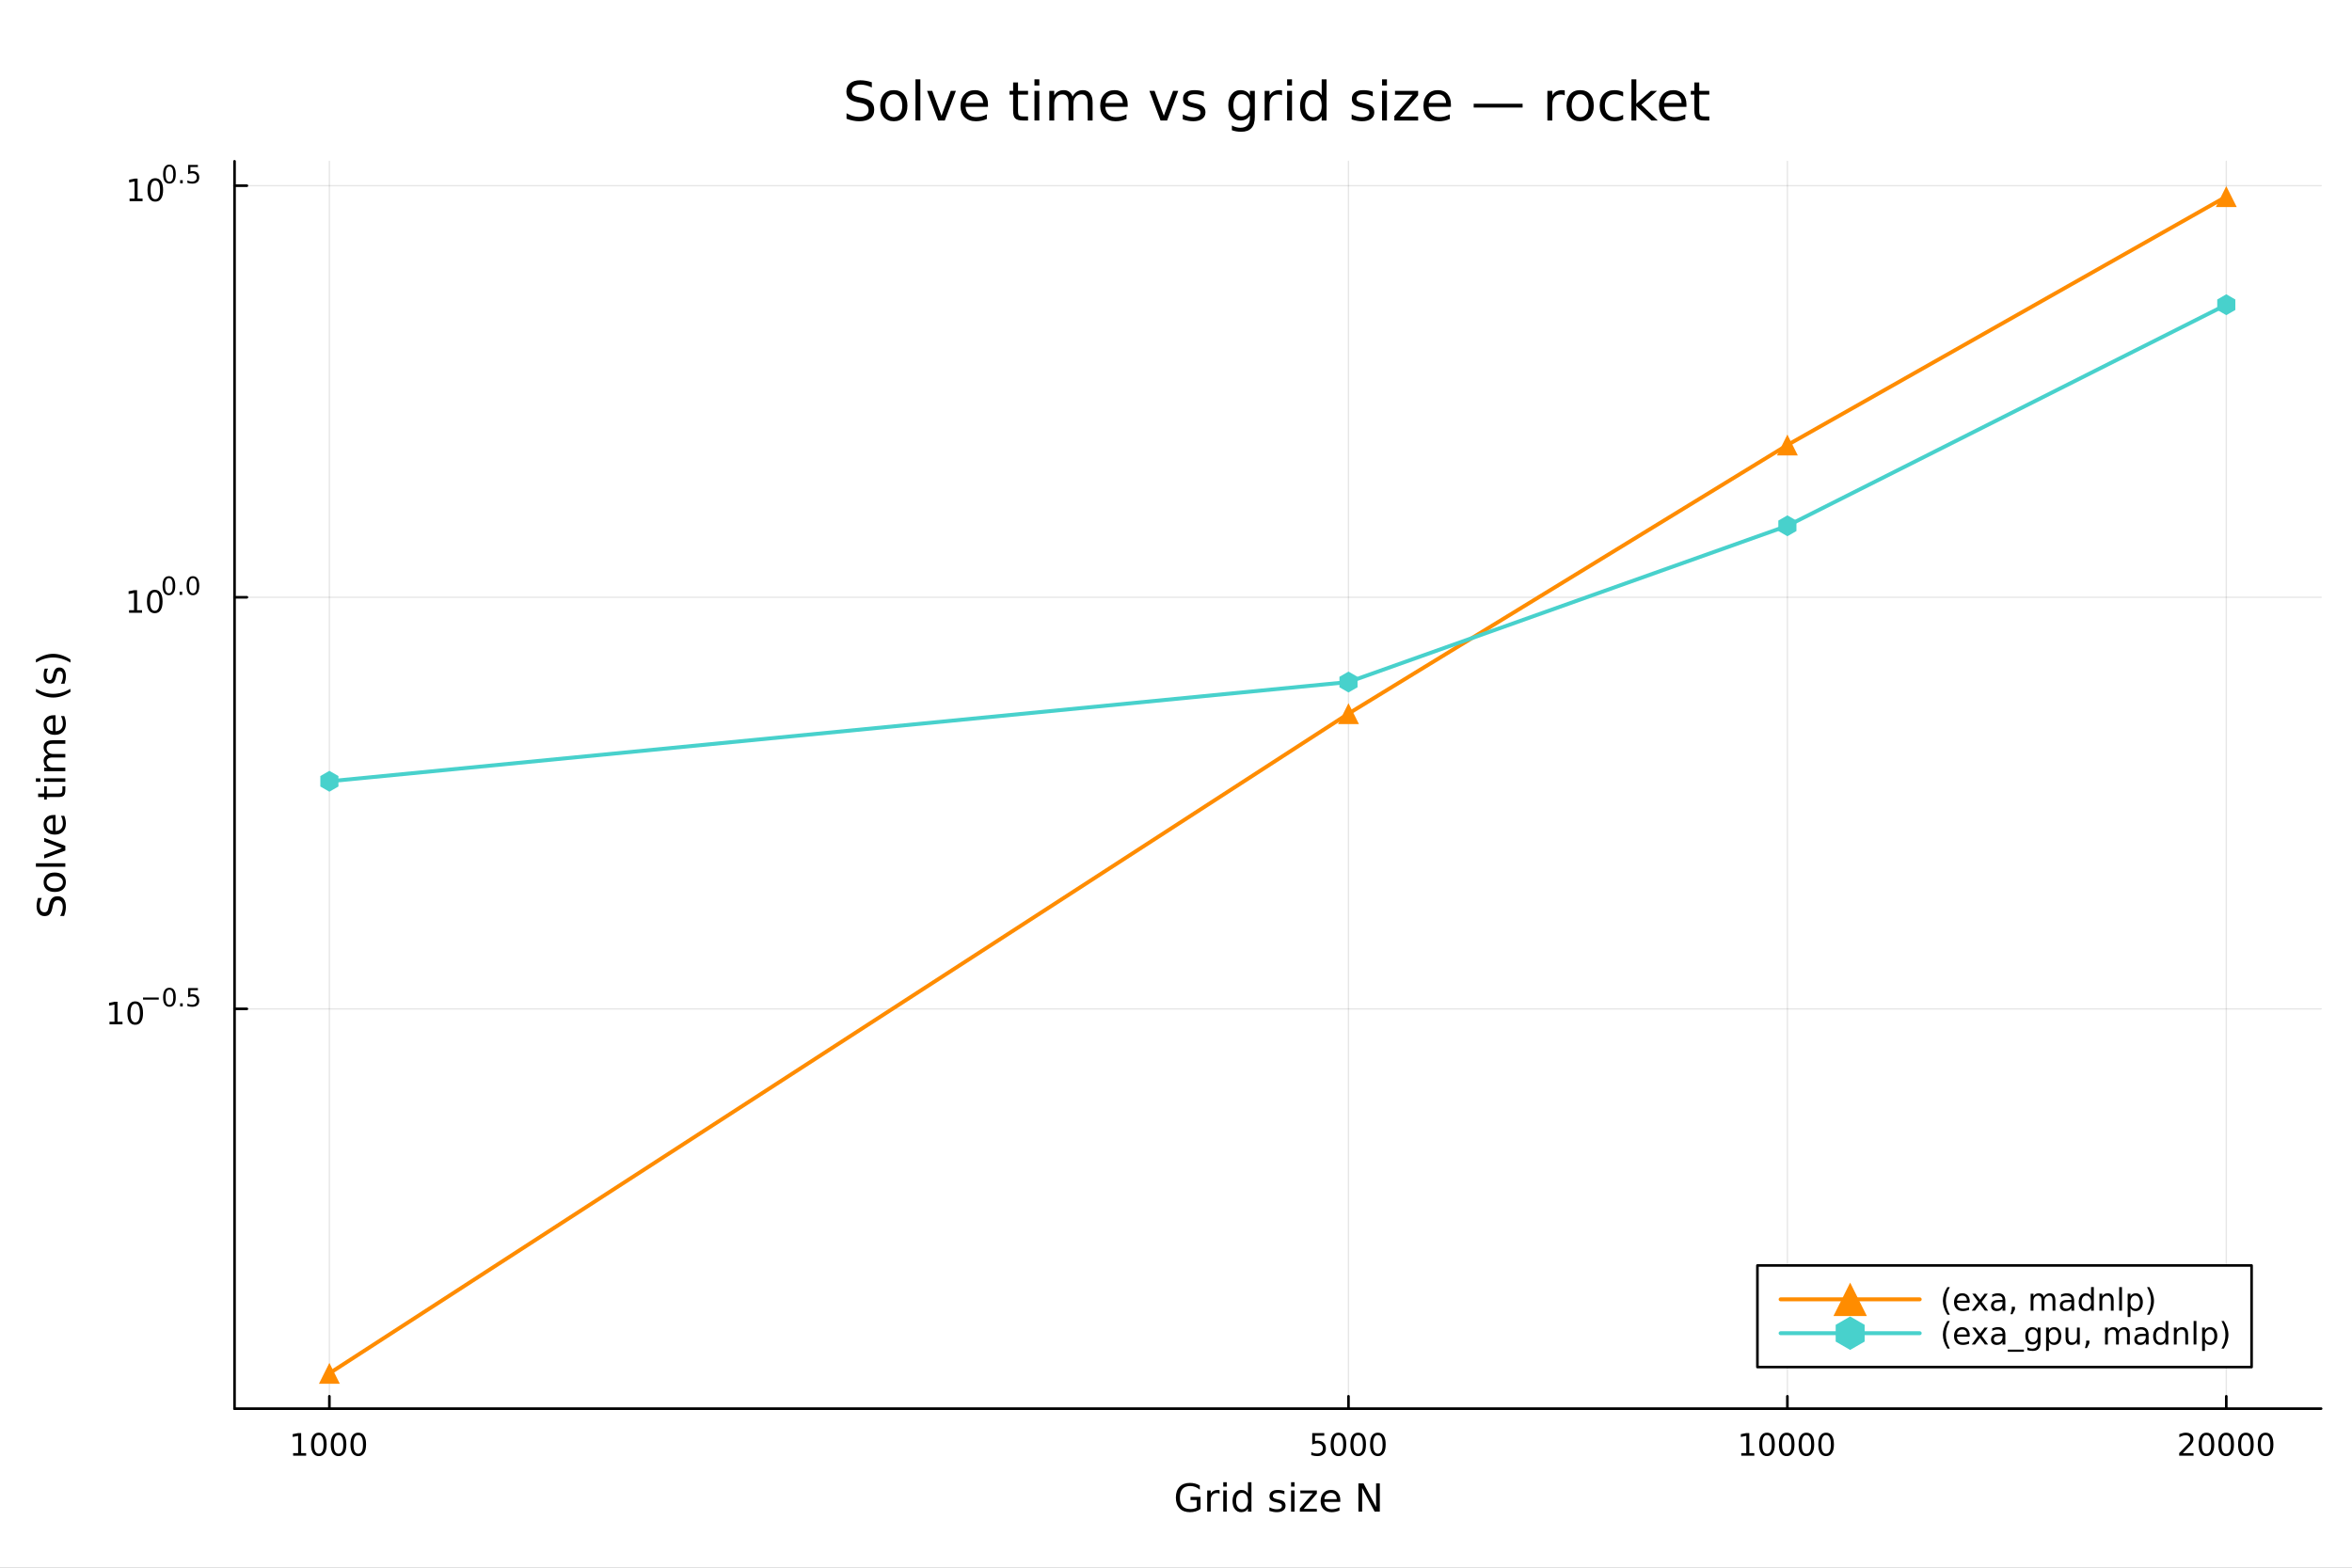 <?xml version="1.0" encoding="utf-8"?>
<svg xmlns="http://www.w3.org/2000/svg" xmlns:xlink="http://www.w3.org/1999/xlink" width="900" height="600" viewBox="0 0 3600 2400">
<rect x="0" y="0" width="3600" height="2400" fill="#808080" stroke="none"/>
<defs>
  <clipPath id="clip930">
    <rect x="0" y="0" width="3600" height="2400"/>
  </clipPath>
</defs>
<path clip-path="url(#clip930)" d="M0 2400 L3600 2400 L3600 0 L0 0  Z" fill="#ffffff" fill-rule="evenodd" fill-opacity="1"/>
<defs>
  <clipPath id="clip931">
    <rect x="322" y="246" width="3232" height="1911"/>
  </clipPath>
</defs>
<path clip-path="url(#clip930)" d="M358.983 2156.51 L3552.76 2156.51 L3552.76 246.944 L358.983 246.944  Z" fill="#ffffff" fill-rule="evenodd" fill-opacity="1"/>
<defs>
  <clipPath id="clip932">
    <rect x="358" y="246" width="3195" height="1911"/>
  </clipPath>
</defs>
<polyline clip-path="url(#clip932)" style="stroke:#000000; stroke-linecap:round; stroke-linejoin:round; stroke-width:2; stroke-opacity:0.1; fill:none" points="504.154,2156.51 504.154,246.944 "/>
<polyline clip-path="url(#clip932)" style="stroke:#000000; stroke-linecap:round; stroke-linejoin:round; stroke-width:2; stroke-opacity:0.1; fill:none" points="2064,2156.51 2064,246.944 "/>
<polyline clip-path="url(#clip932)" style="stroke:#000000; stroke-linecap:round; stroke-linejoin:round; stroke-width:2; stroke-opacity:0.1; fill:none" points="2735.79,2156.51 2735.79,246.944 "/>
<polyline clip-path="url(#clip932)" style="stroke:#000000; stroke-linecap:round; stroke-linejoin:round; stroke-width:2; stroke-opacity:0.1; fill:none" points="3407.58,2156.51 3407.58,246.944 "/>
<polyline clip-path="url(#clip932)" style="stroke:#000000; stroke-linecap:round; stroke-linejoin:round; stroke-width:2; stroke-opacity:0.1; fill:none" points="358.983,1544.47 3552.76,1544.47 "/>
<polyline clip-path="url(#clip932)" style="stroke:#000000; stroke-linecap:round; stroke-linejoin:round; stroke-width:2; stroke-opacity:0.1; fill:none" points="358.983,914.371 3552.76,914.371 "/>
<polyline clip-path="url(#clip932)" style="stroke:#000000; stroke-linecap:round; stroke-linejoin:round; stroke-width:2; stroke-opacity:0.1; fill:none" points="358.983,284.277 3552.76,284.277 "/>
<polyline clip-path="url(#clip930)" style="stroke:#000000; stroke-linecap:round; stroke-linejoin:round; stroke-width:4; stroke-opacity:1; fill:none" points="358.983,2156.51 3552.76,2156.51 "/>
<polyline clip-path="url(#clip930)" style="stroke:#000000; stroke-linecap:round; stroke-linejoin:round; stroke-width:4; stroke-opacity:1; fill:none" points="504.154,2156.51 504.154,2137.61 "/>
<polyline clip-path="url(#clip930)" style="stroke:#000000; stroke-linecap:round; stroke-linejoin:round; stroke-width:4; stroke-opacity:1; fill:none" points="2064,2156.51 2064,2137.61 "/>
<polyline clip-path="url(#clip930)" style="stroke:#000000; stroke-linecap:round; stroke-linejoin:round; stroke-width:4; stroke-opacity:1; fill:none" points="2735.79,2156.51 2735.79,2137.61 "/>
<polyline clip-path="url(#clip930)" style="stroke:#000000; stroke-linecap:round; stroke-linejoin:round; stroke-width:4; stroke-opacity:1; fill:none" points="3407.58,2156.51 3407.58,2137.61 "/>
<path clip-path="url(#clip930)" d="M448.68 2224.57 L456.319 2224.57 L456.319 2198.21 L448.009 2199.87 L448.009 2195.61 L456.273 2193.95 L460.948 2193.95 L460.948 2224.57 L468.587 2224.57 L468.587 2228.51 L448.68 2228.51 L448.68 2224.57 Z" fill="#000000" fill-rule="nonzero" fill-opacity="1" /><path clip-path="url(#clip930)" d="M488.032 2197.03 Q484.421 2197.03 482.592 2200.59 Q480.786 2204.13 480.786 2211.26 Q480.786 2218.37 482.592 2221.93 Q484.421 2225.48 488.032 2225.48 Q491.666 2225.48 493.471 2221.93 Q495.3 2218.37 495.3 2211.26 Q495.3 2204.13 493.471 2200.59 Q491.666 2197.03 488.032 2197.03 M488.032 2193.32 Q493.842 2193.32 496.897 2197.93 Q499.976 2202.51 499.976 2211.26 Q499.976 2219.99 496.897 2224.6 Q493.842 2229.18 488.032 2229.18 Q482.222 2229.18 479.143 2224.6 Q476.087 2219.99 476.087 2211.26 Q476.087 2202.51 479.143 2197.93 Q482.222 2193.32 488.032 2193.32 Z" fill="#000000" fill-rule="nonzero" fill-opacity="1" /><path clip-path="url(#clip930)" d="M518.194 2197.03 Q514.582 2197.03 512.754 2200.59 Q510.948 2204.13 510.948 2211.26 Q510.948 2218.37 512.754 2221.93 Q514.582 2225.48 518.194 2225.48 Q521.828 2225.48 523.633 2221.93 Q525.462 2218.37 525.462 2211.26 Q525.462 2204.13 523.633 2200.59 Q521.828 2197.03 518.194 2197.03 M518.194 2193.32 Q524.004 2193.32 527.059 2197.93 Q530.138 2202.51 530.138 2211.26 Q530.138 2219.99 527.059 2224.6 Q524.004 2229.18 518.194 2229.18 Q512.383 2229.18 509.305 2224.6 Q506.249 2219.99 506.249 2211.26 Q506.249 2202.51 509.305 2197.93 Q512.383 2193.32 518.194 2193.32 Z" fill="#000000" fill-rule="nonzero" fill-opacity="1" /><path clip-path="url(#clip930)" d="M548.355 2197.03 Q544.744 2197.03 542.916 2200.59 Q541.11 2204.13 541.11 2211.26 Q541.11 2218.37 542.916 2221.93 Q544.744 2225.48 548.355 2225.48 Q551.99 2225.48 553.795 2221.93 Q555.624 2218.37 555.624 2211.26 Q555.624 2204.13 553.795 2200.59 Q551.99 2197.03 548.355 2197.03 M548.355 2193.32 Q554.166 2193.32 557.221 2197.93 Q560.3 2202.51 560.3 2211.26 Q560.3 2219.99 557.221 2224.6 Q554.166 2229.18 548.355 2229.18 Q542.545 2229.18 539.467 2224.6 Q536.411 2219.99 536.411 2211.26 Q536.411 2202.51 539.467 2197.93 Q542.545 2193.32 548.355 2193.32 Z" fill="#000000" fill-rule="nonzero" fill-opacity="1" /><path clip-path="url(#clip930)" d="M2008.54 2193.95 L2026.9 2193.95 L2026.9 2197.88 L2012.82 2197.88 L2012.82 2206.36 Q2013.84 2206.01 2014.86 2205.85 Q2015.88 2205.66 2016.9 2205.66 Q2022.68 2205.66 2026.06 2208.83 Q2029.44 2212 2029.44 2217.42 Q2029.44 2223 2025.97 2226.1 Q2022.5 2229.18 2016.18 2229.18 Q2014 2229.18 2011.74 2228.81 Q2009.49 2228.44 2007.08 2227.7 L2007.08 2223 Q2009.17 2224.13 2011.39 2224.69 Q2013.61 2225.24 2016.09 2225.24 Q2020.09 2225.24 2022.43 2223.14 Q2024.77 2221.03 2024.77 2217.42 Q2024.77 2213.81 2022.43 2211.7 Q2020.09 2209.6 2016.09 2209.6 Q2014.21 2209.6 2012.34 2210.01 Q2010.49 2210.43 2008.54 2211.31 L2008.54 2193.95 Z" fill="#000000" fill-rule="nonzero" fill-opacity="1" /><path clip-path="url(#clip930)" d="M2048.66 2197.03 Q2045.05 2197.03 2043.22 2200.59 Q2041.41 2204.13 2041.41 2211.26 Q2041.41 2218.37 2043.22 2221.93 Q2045.05 2225.48 2048.66 2225.48 Q2052.29 2225.48 2054.1 2221.93 Q2055.92 2218.37 2055.92 2211.26 Q2055.92 2204.13 2054.1 2200.59 Q2052.29 2197.03 2048.66 2197.03 M2048.66 2193.32 Q2054.47 2193.32 2057.52 2197.93 Q2060.6 2202.51 2060.6 2211.26 Q2060.6 2219.99 2057.52 2224.6 Q2054.47 2229.18 2048.66 2229.18 Q2042.85 2229.18 2039.77 2224.6 Q2036.71 2219.99 2036.71 2211.26 Q2036.71 2202.51 2039.77 2197.93 Q2042.85 2193.32 2048.66 2193.32 Z" fill="#000000" fill-rule="nonzero" fill-opacity="1" /><path clip-path="url(#clip930)" d="M2078.82 2197.03 Q2075.21 2197.03 2073.38 2200.59 Q2071.57 2204.13 2071.57 2211.26 Q2071.57 2218.37 2073.38 2221.93 Q2075.21 2225.48 2078.82 2225.48 Q2082.45 2225.48 2084.26 2221.93 Q2086.09 2218.37 2086.09 2211.26 Q2086.09 2204.13 2084.26 2200.59 Q2082.45 2197.03 2078.82 2197.03 M2078.82 2193.32 Q2084.63 2193.32 2087.68 2197.93 Q2090.76 2202.51 2090.76 2211.26 Q2090.76 2219.99 2087.68 2224.6 Q2084.63 2229.18 2078.82 2229.18 Q2073.01 2229.18 2069.93 2224.6 Q2066.87 2219.99 2066.87 2211.26 Q2066.87 2202.51 2069.93 2197.93 Q2073.01 2193.32 2078.82 2193.32 Z" fill="#000000" fill-rule="nonzero" fill-opacity="1" /><path clip-path="url(#clip930)" d="M2108.98 2197.03 Q2105.37 2197.03 2103.54 2200.59 Q2101.73 2204.13 2101.73 2211.26 Q2101.73 2218.37 2103.54 2221.93 Q2105.37 2225.48 2108.98 2225.48 Q2112.61 2225.48 2114.42 2221.93 Q2116.25 2218.37 2116.25 2211.26 Q2116.25 2204.13 2114.42 2200.59 Q2112.61 2197.03 2108.98 2197.03 M2108.98 2193.32 Q2114.79 2193.32 2117.85 2197.93 Q2120.92 2202.51 2120.92 2211.26 Q2120.92 2219.99 2117.85 2224.6 Q2114.79 2229.18 2108.98 2229.18 Q2103.17 2229.18 2100.09 2224.6 Q2097.04 2219.99 2097.04 2211.26 Q2097.04 2202.51 2100.09 2197.93 Q2103.17 2193.32 2108.98 2193.32 Z" fill="#000000" fill-rule="nonzero" fill-opacity="1" /><path clip-path="url(#clip930)" d="M2665.24 2224.57 L2672.88 2224.57 L2672.88 2198.21 L2664.57 2199.87 L2664.57 2195.61 L2672.83 2193.95 L2677.51 2193.95 L2677.51 2224.57 L2685.15 2224.57 L2685.15 2228.51 L2665.24 2228.51 L2665.24 2224.57 Z" fill="#000000" fill-rule="nonzero" fill-opacity="1" /><path clip-path="url(#clip930)" d="M2704.59 2197.03 Q2700.98 2197.03 2699.15 2200.59 Q2697.35 2204.13 2697.35 2211.26 Q2697.35 2218.37 2699.15 2221.93 Q2700.98 2225.48 2704.59 2225.48 Q2708.22 2225.48 2710.03 2221.93 Q2711.86 2218.37 2711.86 2211.26 Q2711.86 2204.13 2710.03 2200.59 Q2708.22 2197.03 2704.59 2197.03 M2704.59 2193.32 Q2710.4 2193.32 2713.46 2197.93 Q2716.53 2202.51 2716.53 2211.26 Q2716.53 2219.99 2713.46 2224.6 Q2710.4 2229.18 2704.59 2229.18 Q2698.78 2229.18 2695.7 2224.6 Q2692.65 2219.99 2692.65 2211.26 Q2692.65 2202.51 2695.7 2197.93 Q2698.78 2193.32 2704.59 2193.32 Z" fill="#000000" fill-rule="nonzero" fill-opacity="1" /><path clip-path="url(#clip930)" d="M2734.75 2197.03 Q2731.14 2197.03 2729.31 2200.59 Q2727.51 2204.13 2727.51 2211.26 Q2727.51 2218.37 2729.31 2221.93 Q2731.14 2225.48 2734.75 2225.48 Q2738.39 2225.48 2740.19 2221.93 Q2742.02 2218.37 2742.02 2211.26 Q2742.02 2204.13 2740.19 2200.59 Q2738.39 2197.03 2734.75 2197.03 M2734.75 2193.32 Q2740.56 2193.32 2743.62 2197.93 Q2746.7 2202.51 2746.7 2211.26 Q2746.7 2219.99 2743.62 2224.6 Q2740.56 2229.18 2734.75 2229.18 Q2728.94 2229.18 2725.86 2224.6 Q2722.81 2219.99 2722.81 2211.26 Q2722.81 2202.51 2725.86 2197.93 Q2728.94 2193.32 2734.75 2193.32 Z" fill="#000000" fill-rule="nonzero" fill-opacity="1" /><path clip-path="url(#clip930)" d="M2764.91 2197.03 Q2761.3 2197.03 2759.47 2200.59 Q2757.67 2204.13 2757.67 2211.26 Q2757.67 2218.37 2759.47 2221.93 Q2761.3 2225.48 2764.91 2225.48 Q2768.55 2225.48 2770.35 2221.93 Q2772.18 2218.37 2772.18 2211.26 Q2772.18 2204.13 2770.35 2200.59 Q2768.55 2197.03 2764.91 2197.03 M2764.91 2193.32 Q2770.72 2193.32 2773.78 2197.93 Q2776.86 2202.51 2776.86 2211.26 Q2776.86 2219.99 2773.78 2224.6 Q2770.72 2229.18 2764.91 2229.18 Q2759.1 2229.18 2756.03 2224.6 Q2752.97 2219.99 2752.97 2211.26 Q2752.97 2202.51 2756.03 2197.93 Q2759.1 2193.32 2764.91 2193.32 Z" fill="#000000" fill-rule="nonzero" fill-opacity="1" /><path clip-path="url(#clip930)" d="M2795.08 2197.03 Q2791.46 2197.03 2789.64 2200.59 Q2787.83 2204.13 2787.83 2211.26 Q2787.83 2218.37 2789.64 2221.93 Q2791.46 2225.48 2795.08 2225.48 Q2798.71 2225.48 2800.52 2221.93 Q2802.34 2218.37 2802.34 2211.26 Q2802.34 2204.13 2800.52 2200.59 Q2798.71 2197.03 2795.08 2197.03 M2795.08 2193.32 Q2800.89 2193.32 2803.94 2197.93 Q2807.02 2202.51 2807.02 2211.26 Q2807.02 2219.99 2803.94 2224.6 Q2800.89 2229.18 2795.08 2229.18 Q2789.27 2229.18 2786.19 2224.6 Q2783.13 2219.99 2783.13 2211.26 Q2783.13 2202.51 2786.19 2197.93 Q2789.27 2193.32 2795.08 2193.32 Z" fill="#000000" fill-rule="nonzero" fill-opacity="1" /><path clip-path="url(#clip930)" d="M3341.11 2224.57 L3357.43 2224.57 L3357.43 2228.51 L3335.49 2228.51 L3335.49 2224.57 Q3338.15 2221.82 3342.74 2217.19 Q3347.34 2212.54 3348.52 2211.19 Q3350.77 2208.67 3351.65 2206.93 Q3352.55 2205.17 3352.55 2203.48 Q3352.55 2200.73 3350.61 2198.99 Q3348.68 2197.26 3345.58 2197.26 Q3343.38 2197.26 3340.93 2198.02 Q3338.5 2198.79 3335.72 2200.34 L3335.72 2195.61 Q3338.55 2194.48 3341 2193.9 Q3343.45 2193.32 3345.49 2193.32 Q3350.86 2193.32 3354.05 2196.01 Q3357.25 2198.69 3357.25 2203.18 Q3357.25 2205.31 3356.44 2207.23 Q3355.65 2209.13 3353.55 2211.73 Q3352.97 2212.4 3349.86 2215.61 Q3346.76 2218.81 3341.11 2224.57 Z" fill="#000000" fill-rule="nonzero" fill-opacity="1" /><path clip-path="url(#clip930)" d="M3377.25 2197.03 Q3373.64 2197.03 3371.81 2200.59 Q3370 2204.13 3370 2211.26 Q3370 2218.37 3371.81 2221.93 Q3373.64 2225.48 3377.25 2225.48 Q3380.88 2225.48 3382.69 2221.93 Q3384.52 2218.37 3384.52 2211.26 Q3384.52 2204.13 3382.69 2200.59 Q3380.88 2197.03 3377.25 2197.03 M3377.25 2193.32 Q3383.06 2193.32 3386.11 2197.93 Q3389.19 2202.51 3389.19 2211.26 Q3389.19 2219.99 3386.11 2224.6 Q3383.06 2229.18 3377.25 2229.18 Q3371.44 2229.18 3368.36 2224.6 Q3365.3 2219.99 3365.3 2211.26 Q3365.3 2202.51 3368.36 2197.93 Q3371.44 2193.32 3377.25 2193.32 Z" fill="#000000" fill-rule="nonzero" fill-opacity="1" /><path clip-path="url(#clip930)" d="M3407.41 2197.03 Q3403.8 2197.03 3401.97 2200.59 Q3400.17 2204.13 3400.17 2211.26 Q3400.17 2218.37 3401.97 2221.93 Q3403.8 2225.48 3407.41 2225.48 Q3411.05 2225.48 3412.85 2221.93 Q3414.68 2218.37 3414.68 2211.26 Q3414.68 2204.13 3412.85 2200.59 Q3411.05 2197.03 3407.41 2197.03 M3407.41 2193.32 Q3413.22 2193.32 3416.28 2197.93 Q3419.36 2202.51 3419.36 2211.26 Q3419.36 2219.99 3416.28 2224.6 Q3413.22 2229.18 3407.41 2229.18 Q3401.6 2229.18 3398.52 2224.6 Q3395.47 2219.99 3395.47 2211.26 Q3395.47 2202.51 3398.52 2197.93 Q3401.6 2193.32 3407.41 2193.32 Z" fill="#000000" fill-rule="nonzero" fill-opacity="1" /><path clip-path="url(#clip930)" d="M3437.57 2197.03 Q3433.96 2197.03 3432.13 2200.59 Q3430.33 2204.13 3430.33 2211.26 Q3430.33 2218.37 3432.13 2221.93 Q3433.96 2225.48 3437.57 2225.48 Q3441.21 2225.48 3443.01 2221.93 Q3444.84 2218.37 3444.84 2211.26 Q3444.84 2204.13 3443.01 2200.59 Q3441.21 2197.03 3437.57 2197.03 M3437.57 2193.32 Q3443.38 2193.32 3446.44 2197.93 Q3449.52 2202.51 3449.52 2211.26 Q3449.52 2219.99 3446.44 2224.6 Q3443.38 2229.18 3437.57 2229.18 Q3431.76 2229.18 3428.68 2224.6 Q3425.63 2219.99 3425.63 2211.26 Q3425.63 2202.51 3428.68 2197.93 Q3431.76 2193.32 3437.57 2193.32 Z" fill="#000000" fill-rule="nonzero" fill-opacity="1" /><path clip-path="url(#clip930)" d="M3467.73 2197.03 Q3464.12 2197.03 3462.29 2200.59 Q3460.49 2204.13 3460.49 2211.26 Q3460.49 2218.37 3462.29 2221.93 Q3464.12 2225.48 3467.73 2225.48 Q3471.37 2225.48 3473.17 2221.93 Q3475 2218.37 3475 2211.26 Q3475 2204.13 3473.17 2200.59 Q3471.37 2197.03 3467.73 2197.03 M3467.73 2193.32 Q3473.54 2193.32 3476.6 2197.93 Q3479.68 2202.51 3479.68 2211.26 Q3479.68 2219.99 3476.6 2224.6 Q3473.54 2229.18 3467.73 2229.18 Q3461.92 2229.18 3458.85 2224.6 Q3455.79 2219.99 3455.79 2211.26 Q3455.79 2202.51 3458.85 2197.93 Q3461.92 2193.32 3467.73 2193.32 Z" fill="#000000" fill-rule="nonzero" fill-opacity="1" /><path clip-path="url(#clip930)" d="M1831.75 2308.02 L1831.75 2296.42 L1822.2 2296.42 L1822.2 2291.62 L1837.54 2291.62 L1837.54 2310.17 Q1834.15 2312.57 1830.07 2313.81 Q1825.99 2315.03 1821.36 2315.03 Q1811.24 2315.03 1805.51 2309.12 Q1799.81 2303.19 1799.81 2292.63 Q1799.81 2282.04 1805.51 2276.14 Q1811.24 2270.21 1821.36 2270.21 Q1825.59 2270.21 1829.38 2271.25 Q1833.2 2272.29 1836.41 2274.32 L1836.41 2280.54 Q1833.17 2277.79 1829.52 2276.4 Q1825.88 2275.01 1821.86 2275.01 Q1813.93 2275.01 1809.94 2279.44 Q1805.97 2283.86 1805.97 2292.63 Q1805.97 2301.37 1809.94 2305.8 Q1813.93 2310.22 1821.86 2310.22 Q1824.95 2310.22 1827.38 2309.7 Q1829.81 2309.15 1831.75 2308.02 Z" fill="#000000" fill-rule="nonzero" fill-opacity="1" /><path clip-path="url(#clip930)" d="M1866.76 2286.76 Q1865.87 2286.24 1864.8 2286 Q1863.75 2285.74 1862.48 2285.74 Q1857.97 2285.74 1855.54 2288.7 Q1853.14 2291.62 1853.14 2297.12 L1853.14 2314.19 L1847.78 2314.19 L1847.78 2281.78 L1853.14 2281.78 L1853.14 2286.82 Q1854.81 2283.86 1857.5 2282.45 Q1860.2 2281 1864.04 2281 Q1864.59 2281 1865.26 2281.09 Q1865.92 2281.14 1866.73 2281.29 L1866.76 2286.76 Z" fill="#000000" fill-rule="nonzero" fill-opacity="1" /><path clip-path="url(#clip930)" d="M1872.35 2281.78 L1877.67 2281.78 L1877.67 2314.19 L1872.35 2314.19 L1872.35 2281.78 M1872.35 2269.16 L1877.67 2269.16 L1877.67 2275.91 L1872.35 2275.91 L1872.35 2269.16 Z" fill="#000000" fill-rule="nonzero" fill-opacity="1" /><path clip-path="url(#clip930)" d="M1910.14 2286.7 L1910.14 2269.16 L1915.46 2269.16 L1915.46 2314.19 L1910.14 2314.19 L1910.14 2309.33 Q1908.46 2312.22 1905.88 2313.64 Q1903.34 2315.03 1899.75 2315.03 Q1893.88 2315.03 1890.17 2310.34 Q1886.5 2305.65 1886.5 2298.01 Q1886.5 2290.37 1890.17 2285.69 Q1893.88 2281 1899.75 2281 Q1903.34 2281 1905.88 2282.42 Q1908.46 2283.81 1910.14 2286.7 M1892 2298.01 Q1892 2303.89 1894.4 2307.24 Q1896.83 2310.57 1901.05 2310.57 Q1905.28 2310.57 1907.71 2307.24 Q1910.14 2303.89 1910.14 2298.01 Q1910.14 2292.14 1907.71 2288.81 Q1905.28 2285.46 1901.05 2285.46 Q1896.83 2285.46 1894.4 2288.81 Q1892 2292.14 1892 2298.01 Z" fill="#000000" fill-rule="nonzero" fill-opacity="1" /><path clip-path="url(#clip930)" d="M1965.92 2282.74 L1965.92 2287.77 Q1963.67 2286.61 1961.24 2286.03 Q1958.81 2285.46 1956.2 2285.46 Q1952.24 2285.46 1950.24 2286.67 Q1948.27 2287.89 1948.27 2290.32 Q1948.27 2292.17 1949.69 2293.24 Q1951.11 2294.28 1955.39 2295.24 L1957.21 2295.64 Q1962.89 2296.86 1965.26 2299.08 Q1967.66 2301.28 1967.66 2305.25 Q1967.66 2309.76 1964.07 2312.39 Q1960.51 2315.03 1954.26 2315.03 Q1951.66 2315.03 1948.82 2314.51 Q1946.02 2314.01 1942.89 2313 L1942.89 2307.5 Q1945.84 2309.04 1948.71 2309.82 Q1951.57 2310.57 1954.38 2310.57 Q1958.14 2310.57 1960.17 2309.3 Q1962.19 2308 1962.19 2305.65 Q1962.19 2303.48 1960.72 2302.32 Q1959.27 2301.17 1954.32 2300.1 L1952.47 2299.66 Q1947.52 2298.62 1945.32 2296.48 Q1943.12 2294.31 1943.12 2290.55 Q1943.12 2285.98 1946.36 2283.49 Q1949.6 2281 1955.57 2281 Q1958.52 2281 1961.12 2281.43 Q1963.73 2281.87 1965.92 2282.74 Z" fill="#000000" fill-rule="nonzero" fill-opacity="1" /><path clip-path="url(#clip930)" d="M1976.14 2281.78 L1981.46 2281.78 L1981.46 2314.19 L1976.14 2314.19 L1976.14 2281.78 M1976.14 2269.16 L1981.46 2269.16 L1981.46 2275.91 L1976.14 2275.91 L1976.14 2269.16 Z" fill="#000000" fill-rule="nonzero" fill-opacity="1" /><path clip-path="url(#clip930)" d="M1990.29 2281.78 L2015.58 2281.78 L2015.58 2286.64 L1995.55 2309.93 L2015.58 2309.93 L2015.58 2314.19 L1989.56 2314.19 L1989.56 2309.33 L2009.59 2286.03 L1990.29 2286.03 L1990.29 2281.78 Z" fill="#000000" fill-rule="nonzero" fill-opacity="1" /><path clip-path="url(#clip930)" d="M2051.43 2296.65 L2051.43 2299.26 L2026.95 2299.26 Q2027.3 2304.75 2030.25 2307.65 Q2033.23 2310.51 2038.52 2310.51 Q2041.59 2310.51 2044.45 2309.76 Q2047.35 2309.01 2050.18 2307.5 L2050.18 2312.54 Q2047.32 2313.75 2044.31 2314.39 Q2041.3 2315.03 2038.2 2315.03 Q2030.45 2315.03 2025.91 2310.51 Q2021.39 2306 2021.39 2298.3 Q2021.39 2290.35 2025.68 2285.69 Q2029.99 2281 2037.28 2281 Q2043.82 2281 2047.61 2285.22 Q2051.43 2289.42 2051.43 2296.65 M2046.1 2295.09 Q2046.05 2290.72 2043.64 2288.12 Q2041.27 2285.51 2037.34 2285.51 Q2032.88 2285.51 2030.19 2288.03 Q2027.53 2290.55 2027.12 2295.12 L2046.1 2295.09 Z" fill="#000000" fill-rule="nonzero" fill-opacity="1" /><path clip-path="url(#clip930)" d="M2079.23 2270.99 L2087.1 2270.99 L2106.26 2307.13 L2106.26 2270.99 L2111.93 2270.99 L2111.93 2314.19 L2104.06 2314.19 L2084.91 2278.05 L2084.91 2314.19 L2079.23 2314.19 L2079.23 2270.99 Z" fill="#000000" fill-rule="nonzero" fill-opacity="1" /><polyline clip-path="url(#clip930)" style="stroke:#000000; stroke-linecap:round; stroke-linejoin:round; stroke-width:4; stroke-opacity:1; fill:none" points="358.983,2156.51 358.983,246.944 "/>
<polyline clip-path="url(#clip930)" style="stroke:#000000; stroke-linecap:round; stroke-linejoin:round; stroke-width:4; stroke-opacity:1; fill:none" points="358.983,1544.47 377.88,1544.47 "/>
<polyline clip-path="url(#clip930)" style="stroke:#000000; stroke-linecap:round; stroke-linejoin:round; stroke-width:4; stroke-opacity:1; fill:none" points="358.983,914.371 377.88,914.371 "/>
<polyline clip-path="url(#clip930)" style="stroke:#000000; stroke-linecap:round; stroke-linejoin:round; stroke-width:4; stroke-opacity:1; fill:none" points="358.983,284.277 377.88,284.277 "/>
<path clip-path="url(#clip930)" d="M167.604 1564.26 L175.242 1564.26 L175.242 1537.89 L166.932 1539.56 L166.932 1535.3 L175.196 1533.63 L179.872 1533.63 L179.872 1564.26 L187.511 1564.26 L187.511 1568.19 L167.604 1568.19 L167.604 1564.26 Z" fill="#000000" fill-rule="nonzero" fill-opacity="1" /><path clip-path="url(#clip930)" d="M206.955 1536.71 Q203.344 1536.71 201.515 1540.28 Q199.71 1543.82 199.71 1550.95 Q199.71 1558.05 201.515 1561.62 Q203.344 1565.16 206.955 1565.16 Q210.589 1565.16 212.395 1561.62 Q214.224 1558.05 214.224 1550.95 Q214.224 1543.82 212.395 1540.28 Q210.589 1536.71 206.955 1536.71 M206.955 1533.01 Q212.765 1533.01 215.821 1537.61 Q218.9 1542.2 218.9 1550.95 Q218.9 1559.67 215.821 1564.28 Q212.765 1568.86 206.955 1568.86 Q201.145 1568.86 198.066 1564.28 Q195.011 1559.67 195.011 1550.95 Q195.011 1542.2 198.066 1537.61 Q201.145 1533.01 206.955 1533.01 Z" fill="#000000" fill-rule="nonzero" fill-opacity="1" /><path clip-path="url(#clip930)" d="M218.9 1527.11 L243.011 1527.11 L243.011 1530.31 L218.9 1530.31 L218.9 1527.11 Z" fill="#000000" fill-rule="nonzero" fill-opacity="1" /><path clip-path="url(#clip930)" d="M259.336 1515.2 Q256.402 1515.2 254.916 1518.1 Q253.449 1520.98 253.449 1526.77 Q253.449 1532.54 254.916 1535.44 Q256.402 1538.32 259.336 1538.32 Q262.289 1538.32 263.756 1535.44 Q265.242 1532.54 265.242 1526.77 Q265.242 1520.98 263.756 1518.1 Q262.289 1515.2 259.336 1515.2 M259.336 1512.19 Q264.057 1512.19 266.54 1515.94 Q269.041 1519.66 269.041 1526.77 Q269.041 1533.86 266.54 1537.6 Q264.057 1541.33 259.336 1541.33 Q254.616 1541.33 252.114 1537.6 Q249.631 1533.86 249.631 1526.77 Q249.631 1519.66 252.114 1515.94 Q254.616 1512.19 259.336 1512.19 Z" fill="#000000" fill-rule="nonzero" fill-opacity="1" /><path clip-path="url(#clip930)" d="M275.718 1536.01 L279.686 1536.01 L279.686 1540.78 L275.718 1540.78 L275.718 1536.01 Z" fill="#000000" fill-rule="nonzero" fill-opacity="1" /><path clip-path="url(#clip930)" d="M287.999 1512.7 L302.914 1512.7 L302.914 1515.9 L291.479 1515.9 L291.479 1522.78 Q292.306 1522.5 293.134 1522.37 Q293.961 1522.22 294.789 1522.22 Q299.491 1522.22 302.237 1524.8 Q304.983 1527.37 304.983 1531.77 Q304.983 1536.31 302.162 1538.83 Q299.34 1541.33 294.206 1541.33 Q292.438 1541.33 290.595 1541.03 Q288.77 1540.73 286.814 1540.12 L286.814 1536.31 Q288.507 1537.23 290.313 1537.68 Q292.118 1538.13 294.131 1538.13 Q297.384 1538.13 299.284 1536.42 Q301.184 1534.71 301.184 1531.77 Q301.184 1528.84 299.284 1527.13 Q297.384 1525.42 294.131 1525.42 Q292.607 1525.42 291.084 1525.76 Q289.579 1526.09 287.999 1526.81 L287.999 1512.7 Z" fill="#000000" fill-rule="nonzero" fill-opacity="1" /><path clip-path="url(#clip930)" d="M197.527 934.164 L205.166 934.164 L205.166 907.798 L196.855 909.465 L196.855 905.206 L205.119 903.539 L209.795 903.539 L209.795 934.164 L217.434 934.164 L217.434 938.099 L197.527 938.099 L197.527 934.164 Z" fill="#000000" fill-rule="nonzero" fill-opacity="1" /><path clip-path="url(#clip930)" d="M236.878 906.618 Q233.267 906.618 231.439 910.182 Q229.633 913.724 229.633 920.854 Q229.633 927.96 231.439 931.525 Q233.267 935.067 236.878 935.067 Q240.513 935.067 242.318 931.525 Q244.147 927.96 244.147 920.854 Q244.147 913.724 242.318 910.182 Q240.513 906.618 236.878 906.618 M236.878 902.914 Q242.689 902.914 245.744 907.52 Q248.823 912.104 248.823 920.854 Q248.823 929.58 245.744 934.187 Q242.689 938.77 236.878 938.77 Q231.068 938.77 227.99 934.187 Q224.934 929.58 224.934 920.854 Q224.934 912.104 227.99 907.52 Q231.068 902.914 236.878 902.914 Z" fill="#000000" fill-rule="nonzero" fill-opacity="1" /><path clip-path="url(#clip930)" d="M258.528 885.11 Q255.594 885.11 254.108 888.006 Q252.641 890.884 252.641 896.677 Q252.641 902.451 254.108 905.347 Q255.594 908.225 258.528 908.225 Q261.48 908.225 262.947 905.347 Q264.433 902.451 264.433 896.677 Q264.433 890.884 262.947 888.006 Q261.48 885.11 258.528 885.11 M258.528 882.101 Q263.248 882.101 265.731 885.843 Q268.232 889.567 268.232 896.677 Q268.232 903.767 265.731 907.51 Q263.248 911.234 258.528 911.234 Q253.807 911.234 251.305 907.51 Q248.823 903.767 248.823 896.677 Q248.823 889.567 251.305 885.843 Q253.807 882.101 258.528 882.101 Z" fill="#000000" fill-rule="nonzero" fill-opacity="1" /><path clip-path="url(#clip930)" d="M274.909 905.911 L278.878 905.911 L278.878 910.689 L274.909 910.689 L274.909 905.911 Z" fill="#000000" fill-rule="nonzero" fill-opacity="1" /><path clip-path="url(#clip930)" d="M295.278 885.11 Q292.344 885.11 290.858 888.006 Q289.391 890.884 289.391 896.677 Q289.391 902.451 290.858 905.347 Q292.344 908.225 295.278 908.225 Q298.231 908.225 299.698 905.347 Q301.184 902.451 301.184 896.677 Q301.184 890.884 299.698 888.006 Q298.231 885.11 295.278 885.11 M295.278 882.101 Q299.999 882.101 302.481 885.843 Q304.983 889.567 304.983 896.677 Q304.983 903.767 302.481 907.51 Q299.999 911.234 295.278 911.234 Q290.557 911.234 288.056 907.51 Q285.573 903.767 285.573 896.677 Q285.573 889.567 288.056 885.843 Q290.557 882.101 295.278 882.101 Z" fill="#000000" fill-rule="nonzero" fill-opacity="1" /><path clip-path="url(#clip930)" d="M198.335 304.07 L205.974 304.07 L205.974 277.704 L197.664 279.371 L197.664 275.111 L205.928 273.445 L210.604 273.445 L210.604 304.07 L218.243 304.07 L218.243 308.005 L198.335 308.005 L198.335 304.07 Z" fill="#000000" fill-rule="nonzero" fill-opacity="1" /><path clip-path="url(#clip930)" d="M237.687 276.523 Q234.076 276.523 232.247 280.088 Q230.442 283.63 230.442 290.759 Q230.442 297.866 232.247 301.431 Q234.076 304.972 237.687 304.972 Q241.321 304.972 243.127 301.431 Q244.956 297.866 244.956 290.759 Q244.956 283.63 243.127 280.088 Q241.321 276.523 237.687 276.523 M237.687 272.82 Q243.497 272.82 246.553 277.426 Q249.631 282.009 249.631 290.759 Q249.631 299.486 246.553 304.093 Q243.497 308.676 237.687 308.676 Q231.877 308.676 228.798 304.093 Q225.743 299.486 225.743 290.759 Q225.743 282.009 228.798 277.426 Q231.877 272.82 237.687 272.82 Z" fill="#000000" fill-rule="nonzero" fill-opacity="1" /><path clip-path="url(#clip930)" d="M259.336 255.016 Q256.402 255.016 254.916 257.912 Q253.449 260.79 253.449 266.583 Q253.449 272.356 254.916 275.253 Q256.402 278.13 259.336 278.13 Q262.289 278.13 263.756 275.253 Q265.242 272.356 265.242 266.583 Q265.242 260.79 263.756 257.912 Q262.289 255.016 259.336 255.016 M259.336 252.006 Q264.057 252.006 266.54 255.749 Q269.041 259.473 269.041 266.583 Q269.041 273.673 266.54 277.416 Q264.057 281.14 259.336 281.14 Q254.616 281.14 252.114 277.416 Q249.631 273.673 249.631 266.583 Q249.631 259.473 252.114 255.749 Q254.616 252.006 259.336 252.006 Z" fill="#000000" fill-rule="nonzero" fill-opacity="1" /><path clip-path="url(#clip930)" d="M275.718 275.817 L279.686 275.817 L279.686 280.594 L275.718 280.594 L275.718 275.817 Z" fill="#000000" fill-rule="nonzero" fill-opacity="1" /><path clip-path="url(#clip930)" d="M287.999 252.514 L302.914 252.514 L302.914 255.712 L291.479 255.712 L291.479 262.595 Q292.306 262.313 293.134 262.181 Q293.961 262.031 294.789 262.031 Q299.491 262.031 302.237 264.608 Q304.983 267.184 304.983 271.585 Q304.983 276.118 302.162 278.638 Q299.34 281.14 294.206 281.14 Q292.438 281.14 290.595 280.839 Q288.77 280.538 286.814 279.936 L286.814 276.118 Q288.507 277.04 290.313 277.491 Q292.118 277.942 294.131 277.942 Q297.384 277.942 299.284 276.231 Q301.184 274.519 301.184 271.585 Q301.184 268.651 299.284 266.94 Q297.384 265.228 294.131 265.228 Q292.607 265.228 291.084 265.567 Q289.579 265.905 287.999 266.62 L287.999 252.514 Z" fill="#000000" fill-rule="nonzero" fill-opacity="1" /><path clip-path="url(#clip930)" d="M58.19 1374.69 L63.89 1374.69 Q62.299 1378.01 61.518 1380.96 Q60.736 1383.92 60.736 1386.66 Q60.736 1391.44 62.588 1394.04 Q64.44 1396.62 67.854 1396.62 Q70.719 1396.62 72.195 1394.91 Q73.641 1393.17 74.538 1388.37 L75.262 1384.84 Q76.506 1378.3 79.66 1375.21 Q82.785 1372.08 88.051 1372.08 Q94.33 1372.08 97.571 1376.31 Q100.811 1380.5 100.811 1388.63 Q100.811 1391.7 100.117 1395.17 Q99.422 1398.61 98.063 1402.32 L92.044 1402.32 Q94.041 1398.76 95.053 1395.34 Q96.066 1391.93 96.066 1388.63 Q96.066 1383.63 94.099 1380.91 Q92.131 1378.19 88.485 1378.19 Q85.302 1378.19 83.508 1380.15 Q81.714 1382.09 80.817 1386.55 L80.123 1390.11 Q78.821 1396.65 76.043 1399.57 Q73.265 1402.49 68.317 1402.49 Q62.588 1402.49 59.29 1398.47 Q55.991 1394.42 55.991 1387.33 Q55.991 1384.29 56.541 1381.14 Q57.091 1377.98 58.19 1374.69 Z" fill="#000000" fill-rule="nonzero" fill-opacity="1" /><path clip-path="url(#clip930)" d="M71.298 1350.64 Q71.298 1354.92 74.654 1357.41 Q77.982 1359.9 83.798 1359.9 Q89.614 1359.9 92.97 1357.44 Q96.297 1354.95 96.297 1350.64 Q96.297 1346.39 92.941 1343.9 Q89.585 1341.41 83.798 1341.41 Q78.04 1341.41 74.683 1343.9 Q71.298 1346.39 71.298 1350.64 M66.784 1350.64 Q66.784 1343.7 71.298 1339.73 Q75.811 1335.77 83.798 1335.77 Q91.755 1335.77 96.297 1339.73 Q100.811 1343.7 100.811 1350.64 Q100.811 1357.61 96.297 1361.58 Q91.755 1365.51 83.798 1365.51 Q75.811 1365.51 71.298 1361.58 Q66.784 1357.61 66.784 1350.64 Z" fill="#000000" fill-rule="nonzero" fill-opacity="1" /><path clip-path="url(#clip930)" d="M54.949 1326.94 L54.949 1321.62 L99.972 1321.62 L99.972 1326.94 L54.949 1326.94 Z" fill="#000000" fill-rule="nonzero" fill-opacity="1" /><path clip-path="url(#clip930)" d="M67.565 1314.3 L67.565 1308.66 L94.764 1298.53 L67.565 1288.4 L67.565 1282.76 L99.972 1294.91 L99.972 1302.15 L67.565 1314.3 Z" fill="#000000" fill-rule="nonzero" fill-opacity="1" /><path clip-path="url(#clip930)" d="M82.438 1247.69 L85.042 1247.69 L85.042 1272.17 Q90.54 1271.82 93.433 1268.87 Q96.297 1265.89 96.297 1260.59 Q96.297 1257.53 95.545 1254.66 Q94.793 1251.77 93.288 1248.93 L98.323 1248.93 Q99.538 1251.8 100.175 1254.81 Q100.811 1257.82 100.811 1260.91 Q100.811 1268.67 96.297 1273.21 Q91.784 1277.72 84.087 1277.72 Q76.13 1277.72 71.471 1273.44 Q66.784 1269.13 66.784 1261.84 Q66.784 1255.3 71.008 1251.51 Q75.204 1247.69 82.438 1247.69 M80.875 1253.01 Q76.506 1253.07 73.902 1255.47 Q71.298 1257.85 71.298 1261.78 Q71.298 1266.24 73.815 1268.93 Q76.332 1271.59 80.904 1271.99 L80.875 1253.01 Z" fill="#000000" fill-rule="nonzero" fill-opacity="1" /><path clip-path="url(#clip930)" d="M58.364 1214.85 L67.565 1214.85 L67.565 1203.88 L71.703 1203.88 L71.703 1214.85 L89.295 1214.85 Q93.259 1214.85 94.388 1213.78 Q95.516 1212.68 95.516 1209.35 L95.516 1203.88 L99.972 1203.88 L99.972 1209.35 Q99.972 1215.51 97.686 1217.86 Q95.372 1220.2 89.295 1220.2 L71.703 1220.2 L71.703 1224.11 L67.565 1224.11 L67.565 1220.2 L58.364 1220.2 L58.364 1214.85 Z" fill="#000000" fill-rule="nonzero" fill-opacity="1" /><path clip-path="url(#clip930)" d="M67.565 1196.88 L67.565 1191.56 L99.972 1191.56 L99.972 1196.88 L67.565 1196.88 M54.949 1196.88 L54.949 1191.56 L61.691 1191.56 L61.691 1196.88 L54.949 1196.88 Z" fill="#000000" fill-rule="nonzero" fill-opacity="1" /><path clip-path="url(#clip930)" d="M73.786 1155.18 Q70.198 1153.19 68.491 1150.41 Q66.784 1147.63 66.784 1143.87 Q66.784 1138.81 70.343 1136.06 Q73.873 1133.31 80.412 1133.31 L99.972 1133.31 L99.972 1138.66 L80.586 1138.66 Q75.927 1138.66 73.67 1140.31 Q71.413 1141.96 71.413 1145.35 Q71.413 1149.48 74.162 1151.89 Q76.911 1154.29 81.656 1154.29 L99.972 1154.29 L99.972 1159.64 L80.586 1159.64 Q75.898 1159.64 73.67 1161.29 Q71.413 1162.94 71.413 1166.38 Q71.413 1170.46 74.191 1172.86 Q76.94 1175.26 81.656 1175.26 L99.972 1175.26 L99.972 1180.62 L67.565 1180.62 L67.565 1175.26 L72.6 1175.26 Q69.619 1173.44 68.202 1170.9 Q66.784 1168.35 66.784 1164.85 Q66.784 1161.32 68.578 1158.86 Q70.372 1156.37 73.786 1155.18 Z" fill="#000000" fill-rule="nonzero" fill-opacity="1" /><path clip-path="url(#clip930)" d="M82.438 1094.97 L85.042 1094.97 L85.042 1119.45 Q90.54 1119.1 93.433 1116.15 Q96.297 1113.17 96.297 1107.88 Q96.297 1104.81 95.545 1101.94 Q94.793 1099.05 93.288 1096.21 L98.323 1096.21 Q99.538 1099.08 100.175 1102.09 Q100.811 1105.1 100.811 1108.19 Q100.811 1115.95 96.297 1120.49 Q91.784 1125 84.087 1125 Q76.13 1125 71.471 1120.72 Q66.784 1116.41 66.784 1109.12 Q66.784 1102.58 71.008 1098.79 Q75.204 1094.97 82.438 1094.97 M80.875 1100.29 Q76.506 1100.35 73.902 1102.75 Q71.298 1105.13 71.298 1109.06 Q71.298 1113.52 73.815 1116.21 Q76.332 1118.87 80.904 1119.28 L80.875 1100.29 Z" fill="#000000" fill-rule="nonzero" fill-opacity="1" /><path clip-path="url(#clip930)" d="M55.007 1054.61 Q61.662 1058.48 68.173 1060.36 Q74.683 1062.24 81.367 1062.24 Q88.051 1062.24 94.619 1060.36 Q101.159 1058.45 107.785 1054.61 L107.785 1059.24 Q100.985 1063.58 94.417 1065.75 Q87.849 1067.89 81.367 1067.89 Q74.915 1067.89 68.375 1065.75 Q61.836 1063.6 55.007 1059.24 L55.007 1054.61 Z" fill="#000000" fill-rule="nonzero" fill-opacity="1" /><path clip-path="url(#clip930)" d="M68.52 1023.62 L73.555 1023.62 Q72.397 1025.87 71.819 1028.3 Q71.24 1030.73 71.24 1033.34 Q71.24 1037.3 72.455 1039.3 Q73.67 1041.27 76.101 1041.27 Q77.953 1041.27 79.023 1039.85 Q80.065 1038.43 81.02 1034.15 L81.425 1032.33 Q82.64 1026.65 84.868 1024.28 Q87.067 1021.88 91.031 1021.88 Q95.545 1021.88 98.178 1025.47 Q100.811 1029.03 100.811 1035.28 Q100.811 1037.88 100.291 1040.72 Q99.799 1043.52 98.786 1046.65 L93.288 1046.65 Q94.822 1043.7 95.603 1040.83 Q96.355 1037.97 96.355 1035.16 Q96.355 1031.4 95.082 1029.37 Q93.78 1027.35 91.436 1027.35 Q89.266 1027.35 88.109 1028.82 Q86.951 1030.27 85.881 1035.22 L85.447 1037.07 Q84.405 1042.02 82.264 1044.22 Q80.094 1046.42 76.332 1046.42 Q71.761 1046.42 69.272 1043.18 Q66.784 1039.94 66.784 1033.98 Q66.784 1031.02 67.218 1028.42 Q67.652 1025.82 68.52 1023.62 Z" fill="#000000" fill-rule="nonzero" fill-opacity="1" /><path clip-path="url(#clip930)" d="M55.007 1014.24 L55.007 1009.61 Q61.836 1005.27 68.375 1003.13 Q74.915 1000.96 81.367 1000.96 Q87.849 1000.96 94.417 1003.13 Q100.985 1005.27 107.785 1009.61 L107.785 1014.24 Q101.159 1010.39 94.619 1008.51 Q88.051 1006.6 81.367 1006.6 Q74.683 1006.6 68.173 1008.51 Q61.662 1010.39 55.007 1014.24 Z" fill="#000000" fill-rule="nonzero" fill-opacity="1" /><path clip-path="url(#clip930)" d="M1334.42 125.969 L1334.42 133.949 Q1329.76 131.721 1325.63 130.627 Q1321.5 129.534 1317.65 129.534 Q1310.97 129.534 1307.32 132.126 Q1303.71 134.719 1303.71 139.499 Q1303.71 143.509 1306.1 145.575 Q1308.53 147.601 1315.26 148.857 L1320.2 149.869 Q1329.36 151.611 1333.69 156.027 Q1338.07 160.402 1338.07 167.774 Q1338.07 176.565 1332.15 181.102 Q1326.28 185.639 1314.89 185.639 Q1310.6 185.639 1305.74 184.667 Q1300.92 183.694 1295.73 181.79 L1295.73 173.365 Q1300.72 176.16 1305.5 177.577 Q1310.28 178.995 1314.89 178.995 Q1321.9 178.995 1325.71 176.241 Q1329.52 173.486 1329.52 168.382 Q1329.52 163.926 1326.76 161.414 Q1324.05 158.903 1317.81 157.647 L1312.83 156.675 Q1303.67 154.852 1299.58 150.963 Q1295.49 147.074 1295.49 140.147 Q1295.49 132.126 1301.12 127.508 Q1306.79 122.89 1316.72 122.89 Q1320.97 122.89 1325.39 123.66 Q1329.8 124.43 1334.42 125.969 Z" fill="#000000" fill-rule="nonzero" fill-opacity="1" /><path clip-path="url(#clip930)" d="M1368.08 144.32 Q1362.09 144.32 1358.6 149.019 Q1355.12 153.677 1355.12 161.819 Q1355.12 169.962 1358.56 174.661 Q1362.05 179.319 1368.08 179.319 Q1374.04 179.319 1377.52 174.62 Q1381.01 169.921 1381.01 161.819 Q1381.01 153.758 1377.52 149.059 Q1374.04 144.32 1368.08 144.32 M1368.08 138 Q1377.81 138 1383.36 144.32 Q1388.9 150.639 1388.9 161.819 Q1388.9 172.959 1383.36 179.319 Q1377.81 185.639 1368.08 185.639 Q1358.32 185.639 1352.77 179.319 Q1347.26 172.959 1347.26 161.819 Q1347.26 150.639 1352.77 144.32 Q1358.32 138 1368.08 138 Z" fill="#000000" fill-rule="nonzero" fill-opacity="1" /><path clip-path="url(#clip930)" d="M1401.26 121.432 L1408.71 121.432 L1408.71 184.464 L1401.26 184.464 L1401.26 121.432 Z" fill="#000000" fill-rule="nonzero" fill-opacity="1" /><path clip-path="url(#clip930)" d="M1418.96 139.094 L1426.86 139.094 L1441.04 177.172 L1455.22 139.094 L1463.12 139.094 L1446.1 184.464 L1435.98 184.464 L1418.96 139.094 Z" fill="#000000" fill-rule="nonzero" fill-opacity="1" /><path clip-path="url(#clip930)" d="M1512.21 159.916 L1512.21 163.561 L1477.94 163.561 Q1478.43 171.258 1482.56 175.309 Q1486.73 179.319 1494.15 179.319 Q1498.44 179.319 1502.45 178.266 Q1506.5 177.213 1510.47 175.106 L1510.47 182.155 Q1506.46 183.856 1502.25 184.748 Q1498.04 185.639 1493.7 185.639 Q1482.85 185.639 1476.49 179.319 Q1470.17 173 1470.17 162.225 Q1470.17 151.085 1476.16 144.563 Q1482.2 138 1492.41 138 Q1501.56 138 1506.87 143.914 Q1512.21 149.788 1512.21 159.916 M1504.76 157.728 Q1504.68 151.611 1501.32 147.965 Q1498 144.32 1492.49 144.32 Q1486.25 144.32 1482.48 147.844 Q1478.75 151.368 1478.19 157.769 L1504.76 157.728 Z" fill="#000000" fill-rule="nonzero" fill-opacity="1" /><path clip-path="url(#clip930)" d="M1558.19 126.212 L1558.19 139.094 L1573.54 139.094 L1573.54 144.887 L1558.19 144.887 L1558.19 169.516 Q1558.19 175.066 1559.69 176.646 Q1561.23 178.226 1565.89 178.226 L1573.54 178.226 L1573.54 184.464 L1565.89 184.464 Q1557.26 184.464 1553.98 181.264 Q1550.7 178.023 1550.7 169.516 L1550.7 144.887 L1545.23 144.887 L1545.23 139.094 L1550.7 139.094 L1550.7 126.212 L1558.19 126.212 Z" fill="#000000" fill-rule="nonzero" fill-opacity="1" /><path clip-path="url(#clip930)" d="M1583.35 139.094 L1590.8 139.094 L1590.8 184.464 L1583.35 184.464 L1583.35 139.094 M1583.35 121.432 L1590.8 121.432 L1590.8 130.871 L1583.35 130.871 L1583.35 121.432 Z" fill="#000000" fill-rule="nonzero" fill-opacity="1" /><path clip-path="url(#clip930)" d="M1641.72 147.803 Q1644.52 142.78 1648.41 140.39 Q1652.29 138 1657.56 138 Q1664.65 138 1668.5 142.983 Q1672.35 147.925 1672.35 157.08 L1672.35 184.464 L1664.85 184.464 L1664.85 157.323 Q1664.85 150.801 1662.54 147.641 Q1660.23 144.482 1655.49 144.482 Q1649.7 144.482 1646.34 148.33 Q1642.98 152.178 1642.98 158.822 L1642.98 184.464 L1635.48 184.464 L1635.48 157.323 Q1635.48 150.76 1633.17 147.641 Q1630.87 144.482 1626.04 144.482 Q1620.33 144.482 1616.97 148.37 Q1613.61 152.219 1613.61 158.822 L1613.61 184.464 L1606.11 184.464 L1606.11 139.094 L1613.61 139.094 L1613.61 146.142 Q1616.16 141.97 1619.73 139.985 Q1623.29 138 1628.19 138 Q1633.13 138 1636.58 140.512 Q1640.06 143.023 1641.72 147.803 Z" fill="#000000" fill-rule="nonzero" fill-opacity="1" /><path clip-path="url(#clip930)" d="M1726.02 159.916 L1726.02 163.561 L1691.75 163.561 Q1692.24 171.258 1696.37 175.309 Q1700.54 179.319 1707.95 179.319 Q1712.25 179.319 1716.26 178.266 Q1720.31 177.213 1724.28 175.106 L1724.28 182.155 Q1720.27 183.856 1716.06 184.748 Q1711.84 185.639 1707.51 185.639 Q1696.65 185.639 1690.29 179.319 Q1683.97 173 1683.97 162.225 Q1683.97 151.085 1689.97 144.563 Q1696 138 1706.21 138 Q1715.37 138 1720.67 143.914 Q1726.02 149.788 1726.02 159.916 M1718.57 157.728 Q1718.49 151.611 1715.12 147.965 Q1711.8 144.32 1706.29 144.32 Q1700.05 144.32 1696.29 147.844 Q1692.56 151.368 1691.99 157.769 L1718.57 157.728 Z" fill="#000000" fill-rule="nonzero" fill-opacity="1" /><path clip-path="url(#clip930)" d="M1759.28 139.094 L1767.18 139.094 L1781.36 177.172 L1795.53 139.094 L1803.43 139.094 L1786.42 184.464 L1776.29 184.464 L1759.28 139.094 Z" fill="#000000" fill-rule="nonzero" fill-opacity="1" /><path clip-path="url(#clip930)" d="M1842.65 140.431 L1842.65 147.479 Q1839.49 145.859 1836.08 145.049 Q1832.68 144.239 1829.04 144.239 Q1823.49 144.239 1820.69 145.94 Q1817.94 147.641 1817.94 151.044 Q1817.94 153.637 1819.92 155.135 Q1821.91 156.594 1827.9 157.931 L1830.45 158.498 Q1838.39 160.199 1841.71 163.318 Q1845.08 166.397 1845.08 171.947 Q1845.08 178.266 1840.05 181.952 Q1835.07 185.639 1826.32 185.639 Q1822.68 185.639 1818.71 184.91 Q1814.78 184.221 1810.4 182.803 L1810.4 175.106 Q1814.53 177.253 1818.54 178.347 Q1822.55 179.4 1826.48 179.4 Q1831.75 179.4 1834.59 177.618 Q1837.42 175.795 1837.42 172.514 Q1837.42 169.476 1835.35 167.855 Q1833.33 166.235 1826.4 164.736 L1823.81 164.128 Q1816.88 162.67 1813.8 159.672 Q1810.73 156.634 1810.73 151.368 Q1810.73 144.968 1815.26 141.484 Q1819.8 138 1828.14 138 Q1832.28 138 1835.92 138.608 Q1839.57 139.215 1842.65 140.431 Z" fill="#000000" fill-rule="nonzero" fill-opacity="1" /><path clip-path="url(#clip930)" d="M1913.17 161.252 Q1913.17 153.151 1909.81 148.695 Q1906.49 144.239 1900.45 144.239 Q1894.46 144.239 1891.1 148.695 Q1887.77 153.151 1887.77 161.252 Q1887.77 169.314 1891.1 173.77 Q1894.46 178.226 1900.45 178.226 Q1906.49 178.226 1909.81 173.77 Q1913.17 169.314 1913.17 161.252 M1920.63 178.833 Q1920.63 190.419 1915.48 196.05 Q1910.34 201.721 1899.72 201.721 Q1895.79 201.721 1892.31 201.113 Q1888.83 200.546 1885.55 199.331 L1885.55 192.08 Q1888.83 193.862 1892.03 194.713 Q1895.23 195.563 1898.55 195.563 Q1905.88 195.563 1909.53 191.715 Q1913.17 187.907 1913.17 180.17 L1913.17 176.484 Q1910.86 180.494 1907.26 182.479 Q1903.65 184.464 1898.63 184.464 Q1890.29 184.464 1885.18 178.104 Q1880.08 171.744 1880.08 161.252 Q1880.08 150.72 1885.18 144.36 Q1890.29 138 1898.63 138 Q1903.65 138 1907.26 139.985 Q1910.86 141.97 1913.17 145.98 L1913.17 139.094 L1920.63 139.094 L1920.63 178.833 Z" fill="#000000" fill-rule="nonzero" fill-opacity="1" /><path clip-path="url(#clip930)" d="M1962.27 146.061 Q1961.01 145.332 1959.52 145.008 Q1958.06 144.644 1956.27 144.644 Q1949.96 144.644 1946.55 148.776 Q1943.19 152.867 1943.19 160.564 L1943.19 184.464 L1935.7 184.464 L1935.7 139.094 L1943.19 139.094 L1943.19 146.142 Q1945.54 142.011 1949.31 140.026 Q1953.07 138 1958.46 138 Q1959.23 138 1960.16 138.122 Q1961.09 138.203 1962.23 138.405 L1962.27 146.061 Z" fill="#000000" fill-rule="nonzero" fill-opacity="1" /><path clip-path="url(#clip930)" d="M1970.09 139.094 L1977.54 139.094 L1977.54 184.464 L1970.09 184.464 L1970.09 139.094 M1970.09 121.432 L1977.54 121.432 L1977.54 130.871 L1970.09 130.871 L1970.09 121.432 Z" fill="#000000" fill-rule="nonzero" fill-opacity="1" /><path clip-path="url(#clip930)" d="M2022.99 145.98 L2022.99 121.432 L2030.45 121.432 L2030.45 184.464 L2022.99 184.464 L2022.99 177.658 Q2020.64 181.709 2017.04 183.694 Q2013.47 185.639 2008.45 185.639 Q2000.23 185.639 1995.04 179.076 Q1989.9 172.514 1989.9 161.819 Q1989.9 151.125 1995.04 144.563 Q2000.23 138 2008.45 138 Q2013.47 138 2017.04 139.985 Q2020.64 141.93 2022.99 145.98 M1997.59 161.819 Q1997.59 170.043 2000.96 174.742 Q2004.36 179.4 2010.27 179.4 Q2016.19 179.4 2019.59 174.742 Q2022.99 170.043 2022.99 161.819 Q2022.99 153.596 2019.59 148.938 Q2016.19 144.239 2010.27 144.239 Q2004.36 144.239 2000.96 148.938 Q1997.59 153.596 1997.59 161.819 Z" fill="#000000" fill-rule="nonzero" fill-opacity="1" /><path clip-path="url(#clip930)" d="M2101.09 140.431 L2101.09 147.479 Q2097.93 145.859 2094.53 145.049 Q2091.13 144.239 2087.48 144.239 Q2081.93 144.239 2079.14 145.94 Q2076.38 147.641 2076.38 151.044 Q2076.38 153.637 2078.37 155.135 Q2080.35 156.594 2086.35 157.931 L2088.9 158.498 Q2096.84 160.199 2100.16 163.318 Q2103.52 166.397 2103.52 171.947 Q2103.52 178.266 2098.5 181.952 Q2093.52 185.639 2084.77 185.639 Q2081.12 185.639 2077.15 184.91 Q2073.22 184.221 2068.85 182.803 L2068.85 175.106 Q2072.98 177.253 2076.99 178.347 Q2081 179.4 2084.93 179.4 Q2090.2 179.4 2093.03 177.618 Q2095.87 175.795 2095.87 172.514 Q2095.87 169.476 2093.8 167.855 Q2091.78 166.235 2084.85 164.736 L2082.26 164.128 Q2075.33 162.67 2072.25 159.672 Q2069.17 156.634 2069.17 151.368 Q2069.17 144.968 2073.71 141.484 Q2078.25 138 2086.59 138 Q2090.72 138 2094.37 138.608 Q2098.02 139.215 2101.09 140.431 Z" fill="#000000" fill-rule="nonzero" fill-opacity="1" /><path clip-path="url(#clip930)" d="M2115.39 139.094 L2122.85 139.094 L2122.85 184.464 L2115.39 184.464 L2115.39 139.094 M2115.39 121.432 L2122.85 121.432 L2122.85 130.871 L2115.39 130.871 L2115.39 121.432 Z" fill="#000000" fill-rule="nonzero" fill-opacity="1" /><path clip-path="url(#clip930)" d="M2135.2 139.094 L2170.61 139.094 L2170.61 145.899 L2142.58 178.509 L2170.61 178.509 L2170.61 184.464 L2134.19 184.464 L2134.19 177.658 L2162.22 145.049 L2135.2 145.049 L2135.2 139.094 Z" fill="#000000" fill-rule="nonzero" fill-opacity="1" /><path clip-path="url(#clip930)" d="M2220.8 159.916 L2220.8 163.561 L2186.53 163.561 Q2187.01 171.258 2191.15 175.309 Q2195.32 179.319 2202.73 179.319 Q2207.03 179.319 2211.04 178.266 Q2215.09 177.213 2219.06 175.106 L2219.06 182.155 Q2215.05 183.856 2210.83 184.748 Q2206.62 185.639 2202.29 185.639 Q2191.43 185.639 2185.07 179.319 Q2178.75 173 2178.75 162.225 Q2178.75 151.085 2184.75 144.563 Q2190.78 138 2200.99 138 Q2210.14 138 2215.45 143.914 Q2220.8 149.788 2220.8 159.916 M2213.34 157.728 Q2213.26 151.611 2209.9 147.965 Q2206.58 144.32 2201.07 144.32 Q2194.83 144.32 2191.06 147.844 Q2187.34 151.368 2186.77 157.769 L2213.34 157.728 Z" fill="#000000" fill-rule="nonzero" fill-opacity="1" /><path clip-path="url(#clip930)" d="M2255.64 158.822 L2330.5 158.822 L2330.5 164.655 L2255.64 164.655 L2255.64 158.822 Z" fill="#000000" fill-rule="nonzero" fill-opacity="1" /><path clip-path="url(#clip930)" d="M2395.03 146.061 Q2393.77 145.332 2392.27 145.008 Q2390.81 144.644 2389.03 144.644 Q2382.71 144.644 2379.31 148.776 Q2375.95 152.867 2375.95 160.564 L2375.95 184.464 L2368.45 184.464 L2368.45 139.094 L2375.95 139.094 L2375.95 146.142 Q2378.3 142.011 2382.06 140.026 Q2385.83 138 2391.22 138 Q2391.99 138 2392.92 138.122 Q2393.85 138.203 2394.99 138.405 L2395.03 146.061 Z" fill="#000000" fill-rule="nonzero" fill-opacity="1" /><path clip-path="url(#clip930)" d="M2418.6 144.32 Q2412.61 144.32 2409.13 149.019 Q2405.64 153.677 2405.64 161.819 Q2405.64 169.962 2409.08 174.661 Q2412.57 179.319 2418.6 179.319 Q2424.56 179.319 2428.04 174.62 Q2431.53 169.921 2431.53 161.819 Q2431.53 153.758 2428.04 149.059 Q2424.56 144.32 2418.6 144.32 M2418.6 138 Q2428.33 138 2433.88 144.32 Q2439.43 150.639 2439.43 161.819 Q2439.43 172.959 2433.88 179.319 Q2428.33 185.639 2418.6 185.639 Q2408.84 185.639 2403.29 179.319 Q2397.78 172.959 2397.78 161.819 Q2397.78 150.639 2403.29 144.32 Q2408.84 138 2418.6 138 Z" fill="#000000" fill-rule="nonzero" fill-opacity="1" /><path clip-path="url(#clip930)" d="M2484.43 140.836 L2484.43 147.803 Q2481.27 146.061 2478.07 145.211 Q2474.91 144.32 2471.67 144.32 Q2464.42 144.32 2460.41 148.938 Q2456.4 153.515 2456.4 161.819 Q2456.4 170.124 2460.41 174.742 Q2464.42 179.319 2471.67 179.319 Q2474.91 179.319 2478.07 178.469 Q2481.27 177.577 2484.43 175.836 L2484.43 182.722 Q2481.31 184.18 2477.95 184.91 Q2474.63 185.639 2470.86 185.639 Q2460.61 185.639 2454.58 179.198 Q2448.54 172.757 2448.54 161.819 Q2448.54 150.72 2454.62 144.36 Q2460.73 138 2471.35 138 Q2474.79 138 2478.07 138.729 Q2481.35 139.418 2484.43 140.836 Z" fill="#000000" fill-rule="nonzero" fill-opacity="1" /><path clip-path="url(#clip930)" d="M2497.11 121.432 L2504.6 121.432 L2504.6 158.66 L2526.84 139.094 L2536.36 139.094 L2512.3 160.321 L2537.38 184.464 L2527.65 184.464 L2504.6 162.306 L2504.6 184.464 L2497.11 184.464 L2497.11 121.432 Z" fill="#000000" fill-rule="nonzero" fill-opacity="1" /><path clip-path="url(#clip930)" d="M2581.29 159.916 L2581.29 163.561 L2547.02 163.561 Q2547.5 171.258 2551.64 175.309 Q2555.81 179.319 2563.22 179.319 Q2567.52 179.319 2571.53 178.266 Q2575.58 177.213 2579.55 175.106 L2579.55 182.155 Q2575.54 183.856 2571.32 184.748 Q2567.11 185.639 2562.78 185.639 Q2551.92 185.639 2545.56 179.319 Q2539.24 173 2539.24 162.225 Q2539.24 151.085 2545.24 144.563 Q2551.27 138 2561.48 138 Q2570.63 138 2575.94 143.914 Q2581.29 149.788 2581.29 159.916 M2573.83 157.728 Q2573.75 151.611 2570.39 147.965 Q2567.07 144.32 2561.56 144.32 Q2555.32 144.32 2551.55 147.844 Q2547.83 151.368 2547.26 157.769 L2573.83 157.728 Z" fill="#000000" fill-rule="nonzero" fill-opacity="1" /><path clip-path="url(#clip930)" d="M2600.89 126.212 L2600.89 139.094 L2616.25 139.094 L2616.25 144.887 L2600.89 144.887 L2600.89 169.516 Q2600.89 175.066 2602.39 176.646 Q2603.93 178.226 2608.59 178.226 L2616.25 178.226 L2616.25 184.464 L2608.59 184.464 Q2599.96 184.464 2596.68 181.264 Q2593.4 178.023 2593.4 169.516 L2593.4 144.887 L2587.93 144.887 L2587.93 139.094 L2593.4 139.094 L2593.4 126.212 L2600.89 126.212 Z" fill="#000000" fill-rule="nonzero" fill-opacity="1" /><polyline clip-path="url(#clip932)" style="stroke:#ff8c00; stroke-linecap:round; stroke-linejoin:round; stroke-width:6; stroke-opacity:1; fill:none" points="504.154,2102.46 2064,1092.48 2735.79,681.281 3407.58,300.989 "/>
<path clip-path="url(#clip932)" d="M504.154 2086.46 L488.154 2118.46 L520.154 2118.46 L504.154 2086.46 Z" fill="#ff8c00" fill-rule="evenodd" fill-opacity="1" stroke="none"/>
<path clip-path="url(#clip932)" d="M2064 1076.48 L2048 1108.48 L2080 1108.48 L2064 1076.48 Z" fill="#ff8c00" fill-rule="evenodd" fill-opacity="1" stroke="none"/>
<path clip-path="url(#clip932)" d="M2735.79 665.281 L2719.79 697.281 L2751.79 697.281 L2735.79 665.281 Z" fill="#ff8c00" fill-rule="evenodd" fill-opacity="1" stroke="none"/>
<path clip-path="url(#clip932)" d="M3407.58 284.989 L3391.58 316.989 L3423.58 316.989 L3407.58 284.989 Z" fill="#ff8c00" fill-rule="evenodd" fill-opacity="1" stroke="none"/>
<polyline clip-path="url(#clip932)" style="stroke:#48d1cc; stroke-linecap:round; stroke-linejoin:round; stroke-width:6; stroke-opacity:1; fill:none" points="504.154,1196.06 2064,1044.14 2735.79,804.957 3407.58,466.517 "/>
<path clip-path="url(#clip932)" d="M504.154 1212.06 L490.298 1204.06 L490.298 1188.06 L504.154 1180.06 L518.01 1188.06 L518.01 1204.06 Z" fill="#48d1cc" fill-rule="evenodd" fill-opacity="1" stroke="none"/>
<path clip-path="url(#clip932)" d="M2064 1060.14 L2050.15 1052.14 L2050.15 1036.14 L2064 1028.14 L2077.86 1036.14 L2077.86 1052.14 Z" fill="#48d1cc" fill-rule="evenodd" fill-opacity="1" stroke="none"/>
<path clip-path="url(#clip932)" d="M2735.79 820.957 L2721.94 812.957 L2721.94 796.957 L2735.79 788.957 L2749.65 796.957 L2749.65 812.957 Z" fill="#48d1cc" fill-rule="evenodd" fill-opacity="1" stroke="none"/>
<path clip-path="url(#clip932)" d="M3407.58 482.517 L3393.73 474.517 L3393.73 458.517 L3407.58 450.517 L3421.44 458.517 L3421.44 474.517 Z" fill="#48d1cc" fill-rule="evenodd" fill-opacity="1" stroke="none"/>
<path clip-path="url(#clip930)" d="M2689.93 2092.86 L3446.3 2092.86 L3446.3 1937.34 L2689.93 1937.34  Z" fill="#ffffff" fill-rule="evenodd" fill-opacity="1"/>
<polyline clip-path="url(#clip930)" style="stroke:#000000; stroke-linecap:round; stroke-linejoin:round; stroke-width:4; stroke-opacity:1; fill:none" points="2689.93,2092.86 3446.3,2092.86 3446.3,1937.34 2689.93,1937.34 2689.93,2092.86 "/>
<polyline clip-path="url(#clip930)" style="stroke:#ff8c00; stroke-linecap:round; stroke-linejoin:round; stroke-width:6; stroke-opacity:1; fill:none" points="2725.42,1989.18 2938.34,1989.18 "/>
<path clip-path="url(#clip930)" d="M2831.88 1963.58 L2806.28 2014.78 L2857.48 2014.78 L2831.88 1963.58 Z" fill="#ff8c00" fill-rule="evenodd" fill-opacity="1" stroke="none"/>
<path clip-path="url(#clip930)" d="M2984.45 1970.48 Q2981.35 1975.81 2979.84 1981.02 Q2978.34 1986.22 2978.34 1991.57 Q2978.34 1996.92 2979.84 2002.17 Q2981.37 2007.4 2984.45 2012.71 L2980.74 2012.71 Q2977.27 2007.27 2975.53 2002.01 Q2973.82 1996.76 2973.82 1991.57 Q2973.82 1986.41 2975.53 1981.18 Q2977.25 1975.95 2980.74 1970.48 L2984.45 1970.48 Z" fill="#000000" fill-rule="nonzero" fill-opacity="1" /><path clip-path="url(#clip930)" d="M3014.89 1992.43 L3014.89 1994.51 L2995.3 1994.51 Q2995.58 1998.91 2997.94 2001.22 Q3000.33 2003.52 3004.56 2003.52 Q3007.02 2003.52 3009.31 2002.91 Q3011.62 2002.31 3013.89 2001.11 L3013.89 2005.14 Q3011.6 2006.11 3009.19 2006.62 Q3006.78 2007.13 3004.31 2007.13 Q2998.1 2007.13 2994.47 2003.52 Q2990.86 1999.9 2990.86 1993.75 Q2990.86 1987.38 2994.28 1983.65 Q2997.73 1979.9 3003.57 1979.9 Q3008.8 1979.9 3011.83 1983.28 Q3014.89 1986.64 3014.89 1992.43 M3010.63 1991.18 Q3010.58 1987.68 3008.66 1985.6 Q3006.76 1983.52 3003.61 1983.52 Q3000.05 1983.52 2997.9 1985.53 Q2995.77 1987.54 2995.44 1991.2 L3010.63 1991.18 Z" fill="#000000" fill-rule="nonzero" fill-opacity="1" /><path clip-path="url(#clip930)" d="M3042.59 1980.53 L3033.22 1993.15 L3043.08 2006.46 L3038.06 2006.46 L3030.51 1996.27 L3022.97 2006.46 L3017.94 2006.46 L3028.01 1992.89 L3018.8 1980.53 L3023.82 1980.53 L3030.7 1989.77 L3037.57 1980.53 L3042.59 1980.53 Z" fill="#000000" fill-rule="nonzero" fill-opacity="1" /><path clip-path="url(#clip930)" d="M3060.88 1993.42 Q3055.72 1993.42 3053.73 1994.6 Q3051.74 1995.78 3051.74 1998.63 Q3051.74 2000.9 3053.22 2002.24 Q3054.72 2003.56 3057.29 2003.56 Q3060.84 2003.56 3062.97 2001.06 Q3065.12 1998.54 3065.12 1994.37 L3065.12 1993.42 L3060.88 1993.42 M3069.38 1991.66 L3069.38 2006.46 L3065.12 2006.46 L3065.12 2002.52 Q3063.66 2004.88 3061.48 2006.02 Q3059.31 2007.13 3056.16 2007.13 Q3052.18 2007.13 3049.82 2004.9 Q3047.48 2002.66 3047.48 1998.91 Q3047.48 1994.53 3050.4 1992.31 Q3053.34 1990.09 3059.15 1990.09 L3065.12 1990.09 L3065.12 1989.67 Q3065.12 1986.73 3063.17 1985.14 Q3061.25 1983.52 3057.76 1983.52 Q3055.53 1983.52 3053.43 1984.05 Q3051.32 1984.58 3049.38 1985.65 L3049.38 1981.71 Q3051.72 1980.81 3053.91 1980.37 Q3056.11 1979.9 3058.2 1979.9 Q3063.82 1979.9 3066.6 1982.82 Q3069.38 1985.74 3069.38 1991.66 Z" fill="#000000" fill-rule="nonzero" fill-opacity="1" /><path clip-path="url(#clip930)" d="M3079.24 2000.58 L3084.12 2000.58 L3084.12 2004.56 L3080.33 2011.96 L3077.34 2011.96 L3079.24 2004.56 L3079.24 2000.58 Z" fill="#000000" fill-rule="nonzero" fill-opacity="1" /><path clip-path="url(#clip930)" d="M3128.47 1985.51 Q3130.07 1982.64 3132.29 1981.27 Q3134.52 1979.9 3137.52 1979.9 Q3141.58 1979.9 3143.77 1982.75 Q3145.97 1985.58 3145.97 1990.81 L3145.97 2006.46 L3141.69 2006.46 L3141.69 1990.95 Q3141.69 1987.22 3140.37 1985.41 Q3139.05 1983.61 3136.34 1983.61 Q3133.03 1983.61 3131.11 1985.81 Q3129.19 1988.01 3129.19 1991.8 L3129.19 2006.46 L3124.91 2006.46 L3124.91 1990.95 Q3124.91 1987.2 3123.59 1985.41 Q3122.27 1983.61 3119.52 1983.61 Q3116.25 1983.61 3114.33 1985.83 Q3112.41 1988.03 3112.41 1991.8 L3112.41 2006.46 L3108.13 2006.46 L3108.13 1980.53 L3112.41 1980.53 L3112.41 1984.56 Q3113.87 1982.17 3115.9 1981.04 Q3117.94 1979.9 3120.74 1979.9 Q3123.57 1979.9 3125.53 1981.34 Q3127.52 1982.78 3128.47 1985.51 Z" fill="#000000" fill-rule="nonzero" fill-opacity="1" /><path clip-path="url(#clip930)" d="M3166.25 1993.42 Q3161.09 1993.42 3159.1 1994.6 Q3157.11 1995.78 3157.11 1998.63 Q3157.11 2000.9 3158.59 2002.24 Q3160.09 2003.56 3162.66 2003.56 Q3166.21 2003.56 3168.33 2001.06 Q3170.49 1998.54 3170.49 1994.37 L3170.49 1993.42 L3166.25 1993.42 M3174.75 1991.66 L3174.75 2006.46 L3170.49 2006.46 L3170.49 2002.52 Q3169.03 2004.88 3166.85 2006.02 Q3164.68 2007.13 3161.53 2007.13 Q3157.55 2007.13 3155.19 2004.9 Q3152.85 2002.66 3152.85 1998.91 Q3152.85 1994.53 3155.77 1992.31 Q3158.71 1990.09 3164.52 1990.09 L3170.49 1990.09 L3170.49 1989.67 Q3170.49 1986.73 3168.54 1985.14 Q3166.62 1983.52 3163.13 1983.52 Q3160.9 1983.52 3158.8 1984.05 Q3156.69 1984.58 3154.75 1985.65 L3154.75 1981.71 Q3157.08 1980.81 3159.28 1980.37 Q3161.48 1979.9 3163.57 1979.9 Q3169.19 1979.9 3171.97 1982.82 Q3174.75 1985.74 3174.75 1991.66 Z" fill="#000000" fill-rule="nonzero" fill-opacity="1" /><path clip-path="url(#clip930)" d="M3200.58 1984.46 L3200.58 1970.44 L3204.84 1970.44 L3204.84 2006.46 L3200.58 2006.46 L3200.58 2002.57 Q3199.24 2004.88 3197.18 2006.02 Q3195.14 2007.13 3192.27 2007.13 Q3187.57 2007.13 3184.61 2003.38 Q3181.67 1999.63 3181.67 1993.52 Q3181.67 1987.4 3184.61 1983.65 Q3187.57 1979.9 3192.27 1979.9 Q3195.14 1979.9 3197.18 1981.04 Q3199.24 1982.15 3200.58 1984.46 M3186.07 1993.52 Q3186.07 1998.21 3187.99 2000.9 Q3189.93 2003.56 3193.31 2003.56 Q3196.69 2003.56 3198.64 2000.9 Q3200.58 1998.21 3200.58 1993.52 Q3200.58 1988.82 3198.64 1986.15 Q3196.69 1983.47 3193.31 1983.47 Q3189.93 1983.47 3187.99 1986.15 Q3186.07 1988.82 3186.07 1993.52 Z" fill="#000000" fill-rule="nonzero" fill-opacity="1" /><path clip-path="url(#clip930)" d="M3235.16 1990.81 L3235.16 2006.46 L3230.9 2006.46 L3230.9 1990.95 Q3230.9 1987.27 3229.47 1985.44 Q3228.03 1983.61 3225.16 1983.61 Q3221.71 1983.61 3219.72 1985.81 Q3217.73 1988.01 3217.73 1991.8 L3217.73 2006.46 L3213.45 2006.46 L3213.45 1980.53 L3217.73 1980.53 L3217.73 1984.56 Q3219.26 1982.22 3221.32 1981.06 Q3223.4 1979.9 3226.11 1979.9 Q3230.58 1979.9 3232.87 1982.68 Q3235.16 1985.44 3235.16 1990.81 Z" fill="#000000" fill-rule="nonzero" fill-opacity="1" /><path clip-path="url(#clip930)" d="M3243.66 1970.44 L3247.92 1970.44 L3247.92 2006.46 L3243.66 2006.46 L3243.66 1970.44 Z" fill="#000000" fill-rule="nonzero" fill-opacity="1" /><path clip-path="url(#clip930)" d="M3260.95 2002.57 L3260.95 2016.32 L3256.67 2016.32 L3256.67 1980.53 L3260.95 1980.53 L3260.95 1984.46 Q3262.29 1982.15 3264.33 1981.04 Q3266.39 1979.9 3269.24 1979.9 Q3273.96 1979.9 3276.9 1983.65 Q3279.86 1987.4 3279.86 1993.52 Q3279.86 1999.63 3276.9 2003.38 Q3273.96 2007.13 3269.24 2007.13 Q3266.39 2007.13 3264.33 2006.02 Q3262.29 2004.88 3260.95 2002.57 M3275.44 1993.52 Q3275.44 1988.82 3273.5 1986.15 Q3271.58 1983.47 3268.2 1983.47 Q3264.82 1983.47 3262.87 1986.15 Q3260.95 1988.82 3260.95 1993.52 Q3260.95 1998.21 3262.87 2000.9 Q3264.82 2003.56 3268.2 2003.56 Q3271.58 2003.56 3273.5 2000.9 Q3275.44 1998.21 3275.44 1993.52 Z" fill="#000000" fill-rule="nonzero" fill-opacity="1" /><path clip-path="url(#clip930)" d="M3286.25 1970.48 L3289.95 1970.48 Q3293.43 1975.95 3295.14 1981.18 Q3296.88 1986.41 3296.88 1991.57 Q3296.88 1996.76 3295.14 2002.01 Q3293.43 2007.27 3289.95 2012.71 L3286.25 2012.71 Q3289.33 2007.4 3290.83 2002.17 Q3292.36 1996.92 3292.36 1991.57 Q3292.36 1986.22 3290.83 1981.02 Q3289.33 1975.81 3286.25 1970.48 Z" fill="#000000" fill-rule="nonzero" fill-opacity="1" /><polyline clip-path="url(#clip930)" style="stroke:#48d1cc; stroke-linecap:round; stroke-linejoin:round; stroke-width:6; stroke-opacity:1; fill:none" points="2725.42,2041.02 2938.34,2041.02 "/>
<path clip-path="url(#clip930)" d="M2831.88 2066.62 L2809.71 2053.82 L2809.71 2028.22 L2831.88 2015.42 L2854.05 2028.22 L2854.05 2053.82 Z" fill="#48d1cc" fill-rule="evenodd" fill-opacity="1" stroke="none"/>
<path clip-path="url(#clip930)" d="M2984.45 2022.32 Q2981.35 2027.65 2979.84 2032.86 Q2978.34 2038.06 2978.34 2043.41 Q2978.34 2048.76 2979.84 2054.01 Q2981.37 2059.24 2984.45 2064.55 L2980.74 2064.55 Q2977.27 2059.11 2975.53 2053.85 Q2973.82 2048.6 2973.82 2043.41 Q2973.82 2038.25 2975.53 2033.02 Q2977.25 2027.79 2980.74 2022.32 L2984.45 2022.32 Z" fill="#000000" fill-rule="nonzero" fill-opacity="1" /><path clip-path="url(#clip930)" d="M3014.89 2044.27 L3014.89 2046.35 L2995.3 2046.35 Q2995.58 2050.75 2997.94 2053.06 Q3000.33 2055.36 3004.56 2055.36 Q3007.02 2055.36 3009.31 2054.75 Q3011.62 2054.15 3013.89 2052.95 L3013.89 2056.98 Q3011.6 2057.95 3009.19 2058.46 Q3006.78 2058.97 3004.31 2058.97 Q2998.1 2058.97 2994.47 2055.36 Q2990.86 2051.74 2990.86 2045.59 Q2990.86 2039.22 2994.28 2035.49 Q2997.73 2031.74 3003.57 2031.74 Q3008.8 2031.74 3011.83 2035.12 Q3014.89 2038.48 3014.89 2044.27 M3010.63 2043.02 Q3010.58 2039.52 3008.66 2037.44 Q3006.76 2035.36 3003.61 2035.36 Q3000.05 2035.36 2997.9 2037.37 Q2995.77 2039.38 2995.44 2043.04 L3010.63 2043.02 Z" fill="#000000" fill-rule="nonzero" fill-opacity="1" /><path clip-path="url(#clip930)" d="M3042.59 2032.37 L3033.22 2044.99 L3043.08 2058.3 L3038.06 2058.3 L3030.51 2048.11 L3022.97 2058.3 L3017.94 2058.3 L3028.01 2044.73 L3018.8 2032.37 L3023.82 2032.37 L3030.7 2041.61 L3037.57 2032.37 L3042.59 2032.37 Z" fill="#000000" fill-rule="nonzero" fill-opacity="1" /><path clip-path="url(#clip930)" d="M3060.88 2045.26 Q3055.72 2045.26 3053.73 2046.44 Q3051.74 2047.62 3051.74 2050.47 Q3051.74 2052.74 3053.22 2054.08 Q3054.72 2055.4 3057.29 2055.4 Q3060.84 2055.4 3062.97 2052.9 Q3065.12 2050.38 3065.12 2046.21 L3065.12 2045.26 L3060.88 2045.26 M3069.38 2043.5 L3069.38 2058.3 L3065.12 2058.3 L3065.12 2054.36 Q3063.66 2056.72 3061.48 2057.86 Q3059.31 2058.97 3056.16 2058.97 Q3052.18 2058.97 3049.82 2056.74 Q3047.48 2054.5 3047.48 2050.75 Q3047.48 2046.37 3050.4 2044.15 Q3053.34 2041.93 3059.15 2041.93 L3065.12 2041.93 L3065.12 2041.51 Q3065.12 2038.57 3063.17 2036.98 Q3061.25 2035.36 3057.76 2035.36 Q3055.53 2035.36 3053.43 2035.89 Q3051.32 2036.42 3049.38 2037.49 L3049.38 2033.55 Q3051.72 2032.65 3053.91 2032.21 Q3056.11 2031.74 3058.2 2031.74 Q3063.82 2031.74 3066.6 2034.66 Q3069.38 2037.58 3069.38 2043.5 Z" fill="#000000" fill-rule="nonzero" fill-opacity="1" /><path clip-path="url(#clip930)" d="M3097.85 2066.17 L3097.85 2069.48 L3073.22 2069.48 L3073.22 2066.17 L3097.85 2066.17 Z" fill="#000000" fill-rule="nonzero" fill-opacity="1" /><path clip-path="url(#clip930)" d="M3118.91 2045.03 Q3118.91 2040.4 3116.99 2037.86 Q3115.09 2035.31 3111.65 2035.31 Q3108.22 2035.31 3106.3 2037.86 Q3104.4 2040.4 3104.4 2045.03 Q3104.4 2049.64 3106.3 2052.18 Q3108.22 2054.73 3111.65 2054.73 Q3115.09 2054.73 3116.99 2052.18 Q3118.91 2049.64 3118.91 2045.03 M3123.17 2055.08 Q3123.17 2061.7 3120.23 2064.92 Q3117.29 2068.16 3111.23 2068.16 Q3108.98 2068.16 3106.99 2067.81 Q3105 2067.49 3103.13 2066.79 L3103.13 2062.65 Q3105 2063.67 3106.83 2064.15 Q3108.66 2064.64 3110.56 2064.64 Q3114.75 2064.64 3116.83 2062.44 Q3118.91 2060.26 3118.91 2055.84 L3118.91 2053.74 Q3117.59 2056.03 3115.53 2057.16 Q3113.47 2058.3 3110.6 2058.3 Q3105.84 2058.3 3102.92 2054.66 Q3100 2051.03 3100 2045.03 Q3100 2039.01 3102.92 2035.38 Q3105.84 2031.74 3110.6 2031.74 Q3113.47 2031.74 3115.53 2032.88 Q3117.59 2034.01 3118.91 2036.3 L3118.91 2032.37 L3123.17 2032.37 L3123.17 2055.08 Z" fill="#000000" fill-rule="nonzero" fill-opacity="1" /><path clip-path="url(#clip930)" d="M3136.07 2054.41 L3136.07 2068.16 L3131.78 2068.16 L3131.78 2032.37 L3136.07 2032.37 L3136.07 2036.3 Q3137.41 2033.99 3139.45 2032.88 Q3141.51 2031.74 3144.35 2031.74 Q3149.08 2031.74 3152.02 2035.49 Q3154.98 2039.24 3154.98 2045.36 Q3154.98 2051.47 3152.02 2055.22 Q3149.08 2058.97 3144.35 2058.97 Q3141.51 2058.97 3139.45 2057.86 Q3137.41 2056.72 3136.07 2054.41 M3150.56 2045.36 Q3150.56 2040.66 3148.61 2037.99 Q3146.69 2035.31 3143.31 2035.31 Q3139.93 2035.31 3137.99 2037.99 Q3136.07 2040.66 3136.07 2045.36 Q3136.07 2050.05 3137.99 2052.74 Q3139.93 2055.4 3143.31 2055.4 Q3146.69 2055.4 3148.61 2052.74 Q3150.56 2050.05 3150.56 2045.36 Z" fill="#000000" fill-rule="nonzero" fill-opacity="1" /><path clip-path="url(#clip930)" d="M3161.6 2048.06 L3161.6 2032.37 L3165.86 2032.37 L3165.86 2047.9 Q3165.86 2051.58 3167.29 2053.43 Q3168.73 2055.26 3171.6 2055.26 Q3175.05 2055.26 3177.04 2053.06 Q3179.05 2050.87 3179.05 2047.07 L3179.05 2032.37 L3183.31 2032.37 L3183.31 2058.3 L3179.05 2058.3 L3179.05 2054.31 Q3177.5 2056.68 3175.44 2057.83 Q3173.4 2058.97 3170.7 2058.97 Q3166.23 2058.97 3163.91 2056.19 Q3161.6 2053.41 3161.6 2048.06 M3172.32 2031.74 L3172.32 2031.74 Z" fill="#000000" fill-rule="nonzero" fill-opacity="1" /><path clip-path="url(#clip930)" d="M3193.17 2052.42 L3198.06 2052.42 L3198.06 2056.4 L3194.26 2063.8 L3191.27 2063.8 L3193.17 2056.4 L3193.17 2052.42 Z" fill="#000000" fill-rule="nonzero" fill-opacity="1" /><path clip-path="url(#clip930)" d="M3242.41 2037.35 Q3244.01 2034.48 3246.23 2033.11 Q3248.45 2031.74 3251.46 2031.74 Q3255.51 2031.74 3257.71 2034.59 Q3259.91 2037.42 3259.91 2042.65 L3259.91 2058.3 L3255.63 2058.3 L3255.63 2042.79 Q3255.63 2039.06 3254.31 2037.25 Q3252.99 2035.45 3250.28 2035.45 Q3246.97 2035.45 3245.05 2037.65 Q3243.13 2039.85 3243.13 2043.64 L3243.13 2058.3 L3238.84 2058.3 L3238.84 2042.79 Q3238.84 2039.04 3237.52 2037.25 Q3236.2 2035.45 3233.45 2035.45 Q3230.19 2035.45 3228.27 2037.67 Q3226.34 2039.87 3226.34 2043.64 L3226.34 2058.3 L3222.06 2058.3 L3222.06 2032.37 L3226.34 2032.37 L3226.34 2036.4 Q3227.8 2034.01 3229.84 2032.88 Q3231.88 2031.74 3234.68 2031.74 Q3237.5 2031.74 3239.47 2033.18 Q3241.46 2034.62 3242.41 2037.35 Z" fill="#000000" fill-rule="nonzero" fill-opacity="1" /><path clip-path="url(#clip930)" d="M3280.19 2045.26 Q3275.02 2045.26 3273.03 2046.44 Q3271.04 2047.62 3271.04 2050.47 Q3271.04 2052.74 3272.52 2054.08 Q3274.03 2055.4 3276.6 2055.4 Q3280.14 2055.4 3282.27 2052.9 Q3284.42 2050.38 3284.42 2046.21 L3284.42 2045.26 L3280.19 2045.26 M3288.68 2043.5 L3288.68 2058.3 L3284.42 2058.3 L3284.42 2054.36 Q3282.96 2056.72 3280.79 2057.86 Q3278.61 2058.97 3275.46 2058.97 Q3271.48 2058.97 3269.12 2056.74 Q3266.78 2054.5 3266.78 2050.75 Q3266.78 2046.37 3269.7 2044.15 Q3272.64 2041.93 3278.45 2041.93 L3284.42 2041.93 L3284.42 2041.51 Q3284.42 2038.57 3282.48 2036.98 Q3280.56 2035.36 3277.06 2035.36 Q3274.84 2035.36 3272.73 2035.89 Q3270.63 2036.42 3268.68 2037.49 L3268.68 2033.55 Q3271.02 2032.65 3273.22 2032.21 Q3275.42 2031.74 3277.5 2031.74 Q3283.13 2031.74 3285.9 2034.66 Q3288.68 2037.58 3288.68 2043.5 Z" fill="#000000" fill-rule="nonzero" fill-opacity="1" /><path clip-path="url(#clip930)" d="M3314.51 2036.3 L3314.51 2022.28 L3318.77 2022.28 L3318.77 2058.3 L3314.51 2058.3 L3314.51 2054.41 Q3313.17 2056.72 3311.11 2057.86 Q3309.07 2058.97 3306.2 2058.97 Q3301.51 2058.97 3298.54 2055.22 Q3295.6 2051.47 3295.6 2045.36 Q3295.6 2039.24 3298.54 2035.49 Q3301.51 2031.74 3306.2 2031.74 Q3309.07 2031.74 3311.11 2032.88 Q3313.17 2033.99 3314.51 2036.3 M3300 2045.36 Q3300 2050.05 3301.92 2052.74 Q3303.87 2055.4 3307.25 2055.4 Q3310.63 2055.4 3312.57 2052.74 Q3314.51 2050.05 3314.51 2045.36 Q3314.51 2040.66 3312.57 2037.99 Q3310.63 2035.31 3307.25 2035.31 Q3303.87 2035.31 3301.92 2037.99 Q3300 2040.66 3300 2045.36 Z" fill="#000000" fill-rule="nonzero" fill-opacity="1" /><path clip-path="url(#clip930)" d="M3349.1 2042.65 L3349.1 2058.3 L3344.84 2058.3 L3344.84 2042.79 Q3344.84 2039.11 3343.4 2037.28 Q3341.97 2035.45 3339.1 2035.45 Q3335.65 2035.45 3333.66 2037.65 Q3331.67 2039.85 3331.67 2043.64 L3331.67 2058.3 L3327.38 2058.3 L3327.38 2032.37 L3331.67 2032.37 L3331.67 2036.4 Q3333.2 2034.06 3335.26 2032.9 Q3337.34 2031.74 3340.05 2031.74 Q3344.51 2031.74 3346.81 2034.52 Q3349.1 2037.28 3349.1 2042.65 Z" fill="#000000" fill-rule="nonzero" fill-opacity="1" /><path clip-path="url(#clip930)" d="M3357.59 2022.28 L3361.85 2022.28 L3361.85 2058.3 L3357.59 2058.3 L3357.59 2022.28 Z" fill="#000000" fill-rule="nonzero" fill-opacity="1" /><path clip-path="url(#clip930)" d="M3374.88 2054.41 L3374.88 2068.16 L3370.6 2068.16 L3370.6 2032.37 L3374.88 2032.37 L3374.88 2036.3 Q3376.23 2033.99 3378.26 2032.88 Q3380.32 2031.74 3383.17 2031.74 Q3387.89 2031.74 3390.83 2035.49 Q3393.8 2039.24 3393.8 2045.36 Q3393.8 2051.47 3390.83 2055.22 Q3387.89 2058.97 3383.17 2058.97 Q3380.32 2058.97 3378.26 2057.86 Q3376.23 2056.72 3374.88 2054.41 M3389.38 2045.36 Q3389.38 2040.66 3387.43 2037.99 Q3385.51 2035.31 3382.13 2035.31 Q3378.75 2035.31 3376.81 2037.99 Q3374.88 2040.66 3374.88 2045.36 Q3374.88 2050.05 3376.81 2052.74 Q3378.75 2055.4 3382.13 2055.4 Q3385.51 2055.4 3387.43 2052.74 Q3389.38 2050.05 3389.38 2045.36 Z" fill="#000000" fill-rule="nonzero" fill-opacity="1" /><path clip-path="url(#clip930)" d="M3400.19 2022.32 L3403.89 2022.32 Q3407.36 2027.79 3409.07 2033.02 Q3410.81 2038.25 3410.81 2043.41 Q3410.81 2048.6 3409.07 2053.85 Q3407.36 2059.11 3403.89 2064.55 L3400.19 2064.55 Q3403.26 2059.24 3404.77 2054.01 Q3406.3 2048.76 3406.3 2043.41 Q3406.3 2038.06 3404.77 2032.86 Q3403.26 2027.65 3400.19 2022.32 Z" fill="#000000" fill-rule="nonzero" fill-opacity="1" /></svg>
